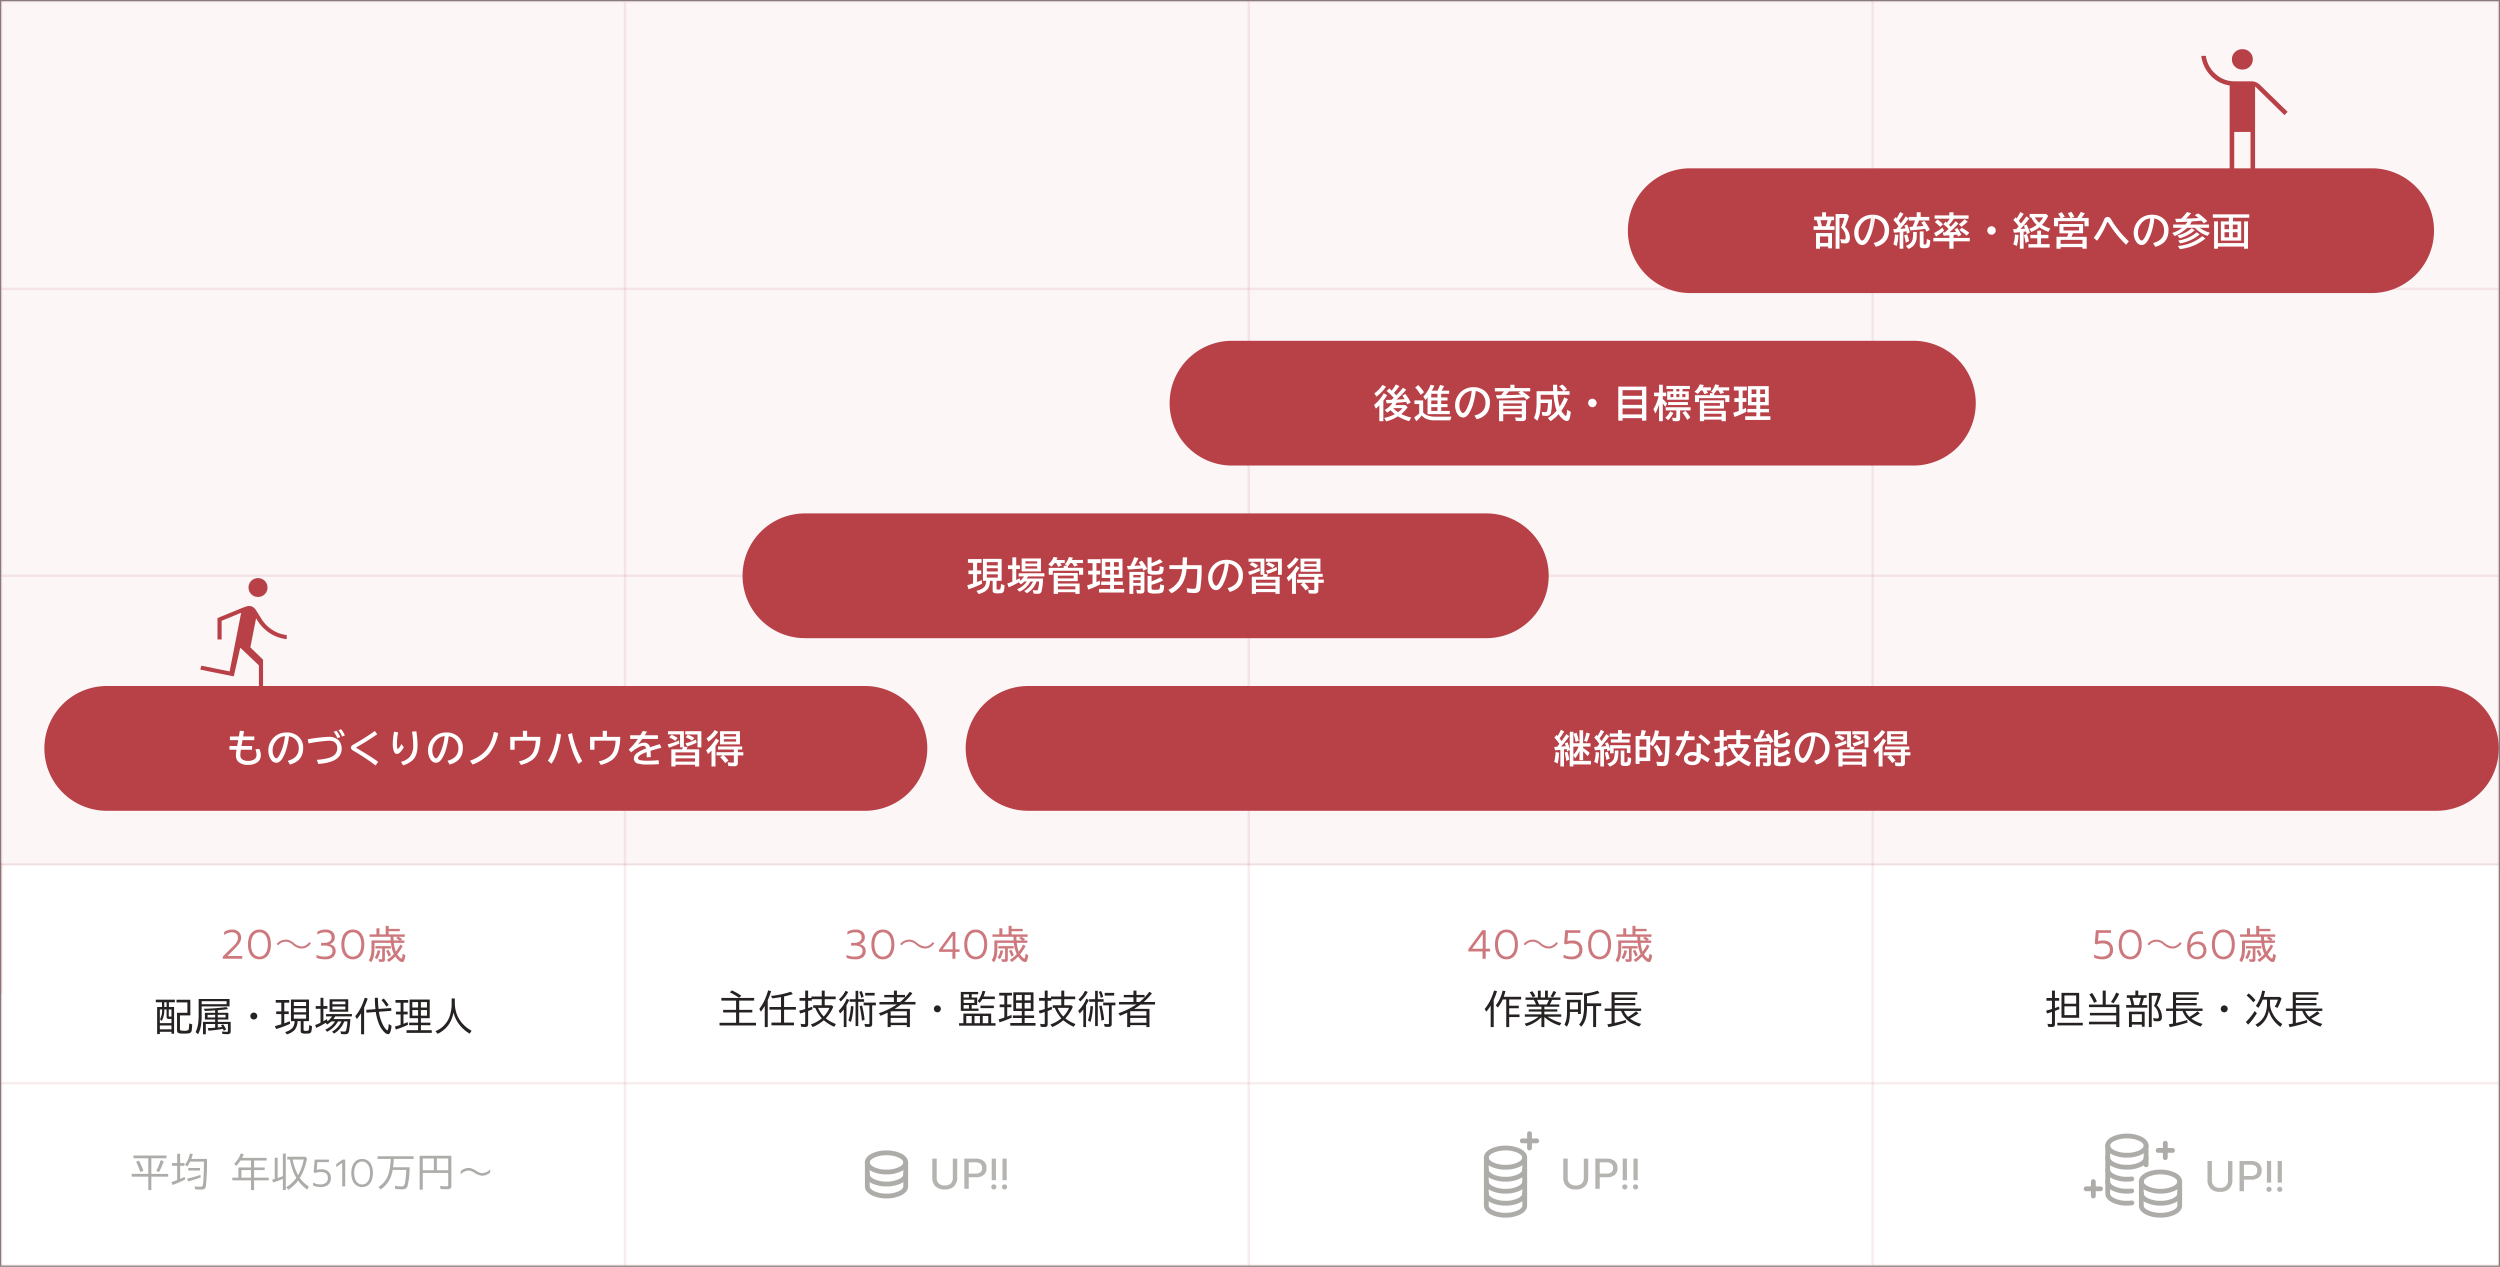 <svg xmlns="http://www.w3.org/2000/svg" width="1042" height="528" viewBox="0 0 1042 528">
  <rect x="0" y="0" width="1042" height="528" fill="#808080" stroke="none"/>
  <g id="グループ_2483" data-name="グループ 2483" transform="translate(-18422.5 674.353)">
    <path id="パス_3150" data-name="パス 3150" d="M0,0H1041V360H0Z" transform="translate(18423 -673.853)" fill="#fcf6f6"/>
    <path id="パス_3147" data-name="パス 3147" d="M0,0H1041V167H0Z" transform="translate(18423 -313.853)" fill="#fff"/>
    <path id="パス_3143" data-name="パス 3143" d="M19328,5063.5H18287v-1h1041Z" transform="translate(136.002 -5736.853)" fill="#b84047" opacity="0.1"/>
    <path id="パス_3141" data-name="パス 3141" d="M19328,5063.5H18287v-1h1041Z" transform="translate(136.002 -5616.933)" fill="#b84047" opacity="0.1"/>
    <path id="パス_3140" data-name="パス 3140" d="M19328,5063.5H18287v-1h1041Z" transform="translate(136.002 -5497.366)" fill="#b84047" opacity="0.1"/>
    <path id="パス_3151" data-name="パス 3151" d="M26,0H613a26,26,0,0,1,0,52H26A26,26,0,0,1,26,0Z" transform="translate(18825 -388.418)" fill="#b84047"/>
    <path id="パス_3152" data-name="パス 3152" d="M26,0H310a26,26,0,0,1,0,52H26A26,26,0,0,1,26,0Z" transform="translate(18732 -460.364)" fill="#b84047"/>
    <path id="パス_3138" data-name="パス 3138" d="M19328,5063.5H18287v-1h1041Z" transform="translate(136.002 -5377.093)" fill="#b84047" opacity="0.1"/>
    <path id="パス_3153" data-name="パス 3153" d="M6.766-5.359l-1.117.531q-.1-.531-.2-.937l-.3.047L4.375-5.6V1.523H2.852V-5.4q-.961.117-2.227.2L.32-6.641q.336-.008.664-.023l.492-.023q.438-.5.977-1.18A17.786,17.786,0,0,0,.344-10.492l.922-1.141q.242.25.43.453a17.714,17.714,0,0,0,1.4-2.6l1.375.727A23.637,23.637,0,0,1,2.531-10.18q.4.523.813,1.148,1.453-2.047,2-2.922l1.211.852A36.5,36.5,0,0,1,3.133-6.773q1.133-.07,1.992-.156Q4.938-7.5,4.7-8.094l1.148-.461a14.95,14.95,0,0,1,.922,3.016v-7.375H8.289v4.758h2.539V-13.57h1.523v5.414h3.07V-6.75h-3.07v.609l.078.047A14.593,14.593,0,0,1,15.1-4.109L14.242-2.75a18.618,18.618,0,0,0-1.891-2.016v3.68H10.828V-4.93A15.444,15.444,0,0,1,9.07-1.883l-.781-1.2V-.8H15.6V.688H8.289v.836H6.766ZM8.289-3.352a9.2,9.2,0,0,0,2.148-3.4H8.289ZM.3-.4A22.859,22.859,0,0,0,.9-4.461L2.3-4.273A19.584,19.584,0,0,1,1.727.289ZM5.313-.781a28.083,28.083,0,0,0-.672-3.492l1.148-.367a20.954,20.954,0,0,1,.773,3.3ZM9.219-8.734a28.54,28.54,0,0,0-.852-3.352l1.219-.445A16.46,16.46,0,0,1,10.5-9.148Zm3.516-.4a29.819,29.819,0,0,0,1.008-3.492l1.43.445a21.885,21.885,0,0,1-1.2,3.414Zm6.359,1.266a17.394,17.394,0,0,0-2.117-2.625l.93-1.141q.242.25.43.453a18.448,18.448,0,0,0,1.4-2.594l1.375.719a22.823,22.823,0,0,1-1.945,2.875q.4.516.82,1.141,1.469-2.07,2.008-2.914L23.2-11.1a37.618,37.618,0,0,1-3.43,4.328q1.43-.086,2.148-.18l-.164-.492q-.07-.219-.25-.664l1.117-.437a12.909,12.909,0,0,1,.961,2.9v-1.7h8.477v3.281H30.577V-6.016H25.054v2.078H23.585V-5.312L22.5-4.8q-.125-.555-.242-1-.391.07-.82.133l-.406.063V1.523H19.507v-6.93q-1.109.133-2.242.211l-.3-1.445q.336-.008.664-.023l.492-.023Q18.538-7.18,19.093-7.867Zm7.789-4.375V-13.68h1.6v1.438h3.664v1.375H28.484v1.109H31.71v1.344H23.89V-9.758h2.992v-1.109H23.421v-1.375ZM16.96-.367a13.157,13.157,0,0,0,.625-4.094l1.391.172A19.641,19.641,0,0,1,18.367.3Zm5.1-.8a25.44,25.44,0,0,0-.7-3.07l1.2-.352a18.267,18.267,0,0,1,.844,2.836Zm5.969-3.977h1.508V-.562q0,.3.133.344a.929.929,0,0,0,.313.039q.688,0,.789-.3a9.586,9.586,0,0,0,.172-1.945l1.375.508a4.782,4.782,0,0,1-.5,2.75,2.667,2.667,0,0,1-1.937.492q-1.3,0-1.633-.375a1.267,1.267,0,0,1-.219-.836ZM22.413.32a3.788,3.788,0,0,0,2.641-1.773,9.548,9.548,0,0,0,.484-3.664h1.5a15.936,15.936,0,0,1-.281,3.539A3.927,3.927,0,0,1,25.437.484a7.324,7.324,0,0,1-2.031,1.1ZM46.686-9.5H42.921a10.264,10.264,0,0,1-1.562,2.656l-1.039-.891v7H35.858V.477H34.225V-11.187H36.21l.07-.25a19.747,19.747,0,0,0,.438-2.227l1.789.25a14.926,14.926,0,0,1-.719,2.227h2.531v3.047A14.561,14.561,0,0,0,42.3-13.586L44-13.3q-.281,1.273-.547,2.242H48.4Q48.35-2.75,47.788-.3a1.989,1.989,0,0,1-.859,1.391,3.119,3.119,0,0,1-1.484.273,19.645,19.645,0,0,1-2.258-.133l-.32-1.719Q44.616-.3,45.1-.3a1.1,1.1,0,0,0,.773-.2q.57-.578.8-8.484ZM35.858-9.75v3H38.7v-3Zm0,4.328v3.234H38.7V-5.422Zm8.109,2.844a17.914,17.914,0,0,0-2.2-4.016L43.077-7.6a19.9,19.9,0,0,1,2.4,3.984ZM59.631-8.031H61.4v4.289a22.828,22.828,0,0,1,3.742,2.125l-.9,1.461A28.2,28.2,0,0,0,61.4-1.984a3,3,0,0,1-.9,2.125,3.649,3.649,0,0,1-2.539.82,4.422,4.422,0,0,1-2.6-.719,2.3,2.3,0,0,1-1-1.984,2.444,2.444,0,0,1,1.258-2.141,4.562,4.562,0,0,1,2.5-.625,7.162,7.162,0,0,1,1.508.172Zm0,5.3a5.4,5.4,0,0,0-1.758-.32,2.563,2.563,0,0,0-1.3.289,1.129,1.129,0,0,0-.633,1,1.187,1.187,0,0,0,.906,1.117,3.065,3.065,0,0,0,1.086.172,1.523,1.523,0,0,0,1.461-.859,2.286,2.286,0,0,0,.242-1.078Zm-8.383-8.289h2.984q.4-1.352.641-2.383l1.711.211q-.312,1.148-.641,2.172h2.852v1.57H55.436a29.162,29.162,0,0,1-3.281,6.781L50.7-3.5a27.952,27.952,0,0,0,3.008-5.953H51.248Zm13.047,3.8a23.642,23.642,0,0,0-3.984-3.516l1.031-1.125A22.772,22.772,0,0,1,65.42-8.492ZM78.427-2.156A18.844,18.844,0,0,0,82.365-.141L81.49,1.438a16.282,16.282,0,0,1-4.219-2.516,17.913,17.913,0,0,1-4.664,2.664L71.63.094a14.229,14.229,0,0,0,4.516-2.25A13.489,13.489,0,0,1,73.6-6.266h-.812V-7.773h3.391V-9.9H72.365v.656H70.927v2.656q.5-.148,1.5-.484l.1,1.477q-.875.344-1.6.594V.031a1.4,1.4,0,0,1-.391,1.125,1.693,1.693,0,0,1-1.125.3,10.917,10.917,0,0,1-1.766-.141l-.3-1.664a8.84,8.84,0,0,0,1.5.141q.273,0,.352-.109a.515.515,0,0,0,.07-.3V-4.477q-.766.227-1.953.516l-.461-1.617q1.594-.32,2.414-.547V-9.242h-2.2V-10.8h2.2V-13.68h1.664V-10.8h1.234v-.641h4.016V-13.68h1.7v2.242h4.289V-9.9H77.872v2.125h2.891L81.552-7A17.852,17.852,0,0,1,78.427-2.156Zm-1.2-.992a10.059,10.059,0,0,0,2.117-3.117H75.177A10.253,10.253,0,0,0,77.224-3.148Zm7.538-6.961A21,21,0,0,0,86.4-13.742l1.758.367a22.744,22.744,0,0,1-1.68,3.219l1.469-.07q.086,0,1.188-.07l-.047-.078q-.352-.6-.812-1.273L89.6-12.3a19.973,19.973,0,0,1,2.156,3.391l-1.5.82q-.2-.438-.469-.984-2.469.3-6.031.469l-.4-1.469Q83.661-10.078,84.762-10.109Zm5.875,2.477V.016a1.351,1.351,0,0,1-.383,1.109,1.934,1.934,0,0,1-1.18.273,11.152,11.152,0,0,1-1.57-.1L87.247-.18a13.222,13.222,0,0,0,1.422.117q.289,0,.344-.117a.8.8,0,0,0,.039-.289V-1.891H86V1.523H84.38V-7.633ZM86-6.352v1.023h3.055V-6.352Zm0,2.2v1.094h3.055V-4.156Zm7.617-7.156a21.109,21.109,0,0,0,3.469-1.633l1.172,1.188a23.054,23.054,0,0,1-4.641,1.875v1.32q0,.391.227.461A6.754,6.754,0,0,0,95.38-8a2.265,2.265,0,0,0,1.313-.234,2.813,2.813,0,0,0,.266-1.414q.008-.234.016-.367l1.648.4a4.915,4.915,0,0,1-.477,2.57,1.541,1.541,0,0,1-.883.414,12.728,12.728,0,0,1-2.3.156,6.833,6.833,0,0,1-2.477-.281,1.188,1.188,0,0,1-.547-1.18V-13.68h1.68Zm0,7.609a21.521,21.521,0,0,0,3.742-1.687l1.094,1.3A23.489,23.489,0,0,1,93.614-2.25v1.4q0,.508.328.6a6.043,6.043,0,0,0,1.289.078q1.453,0,1.656-.25a5.052,5.052,0,0,0,.281-2.008l1.664.445q-.016,2.32-.7,2.891-.6.5-3.039.5a6.712,6.712,0,0,1-2.555-.312,1.169,1.169,0,0,1-.6-1.172V-5.969h1.68ZM108.629-.852q4.586-1.156,4.586-5.258a5.152,5.152,0,0,0-.922-3.078,4.79,4.79,0,0,0-3.141-1.867,30.433,30.433,0,0,1-1.258,5.938,17.742,17.742,0,0,1-1.359,3.055q-1.172,2.047-2.664,2.047a2.568,2.568,0,0,1-1.977-1A4.959,4.959,0,0,1,101-2.57a7.191,7.191,0,0,1-.453-2.57,7.342,7.342,0,0,1,1.227-4.1A7.26,7.26,0,0,1,105-12.023a7.822,7.822,0,0,1,3.172-.633,7.3,7.3,0,0,1,4.578,1.445,5.96,5.96,0,0,1,2.313,5.023q0,5.445-5.508,6.906Zm-1.172-10.266a5.434,5.434,0,0,0-2.312.742,6.236,6.236,0,0,0-1.18,1.016A6.019,6.019,0,0,0,102.34-5.2a4.633,4.633,0,0,0,.688,2.7q.422.6.836.6.563,0,1.266-1.242A21.534,21.534,0,0,0,107.457-11.117Zm16.531-2.055v6.4l1.523.258q-.172.4-.445.9h5.289V1.523h-1.742V.813H120.5v.711h-1.742V-5.617h4.516q.2-.461.313-.8h-1.2v-5.414h-5.023v-1.344ZM120.5-4.352v1.258h8.117V-4.352Zm0,2.477V-.5h8.117V-1.875Zm10.766-11.3v6.758h-1.586v-5.414h-5.117v-1.344ZM120.355-9.148a12.455,12.455,0,0,0-2.531-1.461l1.023-1.07a12.555,12.555,0,0,1,2.547,1.359Zm7.055-.086a13.922,13.922,0,0,0-2.656-1.391l.859-1.086a13.559,13.559,0,0,1,2.742,1.344ZM117.183-7.7a25.677,25.677,0,0,0,4.766-1.633l.18,1.3a29.162,29.162,0,0,1-4.367,1.711Zm7.453-.445a22.078,22.078,0,0,0,4.406-1.523l.25,1.281a31.647,31.647,0,0,1-3.984,1.6Zm16.007,5.055a14.269,14.269,0,0,1,1.93,2.172L141.167.109a14.636,14.636,0,0,0-2.078-2.461l1.125-.734h-2.633V-4.414H144.8V-5.547H138.19V-6.812h10.094v1.266h-1.8v1.133h2.273v1.328h-2.273V0a1.55,1.55,0,0,1-.281,1.023,1.7,1.7,0,0,1-1.328.4q-1.43,0-2.328-.094l-.336-1.555a20.1,20.1,0,0,0,2.211.18q.289,0,.344-.133a.426.426,0,0,0,.039-.2v-2.7Zm-3.492-3.93V1.523H135.5V-5.062a19.239,19.239,0,0,1-1.445,1.383l-.781-1.531a18.221,18.221,0,0,0,4.063-4.93l1.313.828a21.621,21.621,0,0,1-1.414,2.188Zm10.2-6.156V-7.68h-8.289v-5.492Zm-6.711,1.219v.977h5.094v-.977Zm0,2.109v1.016h5.094V-9.844Zm-7.258-.312a12.767,12.767,0,0,0,3.422-3.492l1.461.75a14.466,14.466,0,0,1-4.047,4.086Z" transform="translate(19070 -356.415)" fill="#fff"/>
    <path id="パス_3168" data-name="パス 3168" d="M.85-.884,3.638-3.672l.816-.782q.986-.952,1.513-1.538A5.8,5.8,0,0,0,6.834-7.25a3.136,3.136,0,0,0,.34-1.436A2.208,2.208,0,0,0,6.52-10.4,2.781,2.781,0,0,0,4.573-11,5.216,5.216,0,0,0,1.428-9.843v-1.292a5.553,5.553,0,0,1,3.332-1,3.828,3.828,0,0,1,2.746.943A3.3,3.3,0,0,1,8.5-8.687,3.613,3.613,0,0,1,8.126-7.1,7.4,7.4,0,0,1,7.1-5.55q-.654.773-1.776,1.9L2.805-1.122H8.976V0H.85ZM16.133.255a4.369,4.369,0,0,1-2.567-.748,4.694,4.694,0,0,1-1.641-2.142,8.693,8.693,0,0,1-.569-3.3,8.811,8.811,0,0,1,.561-3.3,4.7,4.7,0,0,1,1.632-2.151,4.363,4.363,0,0,1,2.584-.756,4.363,4.363,0,0,1,2.584.756,4.7,4.7,0,0,1,1.632,2.151,8.811,8.811,0,0,1,.561,3.3,8.693,8.693,0,0,1-.569,3.3A4.694,4.694,0,0,1,18.7-.493,4.369,4.369,0,0,1,16.133.255Zm0-1.122a2.926,2.926,0,0,0,1.861-.62,3.959,3.959,0,0,0,1.224-1.768,7.559,7.559,0,0,0,.434-2.678A7.765,7.765,0,0,0,19.236-8.6,3.877,3.877,0,0,0,18.02-10.37,2.96,2.96,0,0,0,16.133-11a2.96,2.96,0,0,0-1.887.629A3.877,3.877,0,0,0,13.03-8.6a7.765,7.765,0,0,0-.417,2.669,7.559,7.559,0,0,0,.434,2.678,3.959,3.959,0,0,0,1.224,1.768A2.926,2.926,0,0,0,16.133-.867Zm7.843-4.7a3.9,3.9,0,0,1,3.072-1.52,4.192,4.192,0,0,1,2.928,1.232A7.718,7.718,0,0,0,31.752-4.7a4.973,4.973,0,0,0,2,.448,4.056,4.056,0,0,0,1.808-.416,6,6,0,0,0,2.032-1.712L36.9-6.928a4.6,4.6,0,0,1-1.6,1.44,3.278,3.278,0,0,1-1.552.384,5.339,5.339,0,0,1-3.184-1.36,8.107,8.107,0,0,0-1.5-1.008,4.187,4.187,0,0,0-2-.464A4.853,4.853,0,0,0,23.32-6.112ZM43.449.255A11.722,11.722,0,0,1,41.537.1,6.5,6.5,0,0,1,39.93-.357V-1.564a8.162,8.162,0,0,0,3.383.68q3.264,0,3.264-2.363a1.838,1.838,0,0,0-.867-1.7,5.018,5.018,0,0,0-2.567-.527H41.834V-6.6h1.275a3.888,3.888,0,0,0,2.236-.587A1.907,1.907,0,0,0,46.2-8.857Q46.2-11,43.534-11a6.025,6.025,0,0,0-1.691.221,6.358,6.358,0,0,0-1.573.731v-1.19a6.348,6.348,0,0,1,3.4-.9,4.2,4.2,0,0,1,2.873.875,3.052,3.052,0,0,1,.986,2.406,2.8,2.8,0,0,1-2.21,2.805,3.288,3.288,0,0,1,1.913.952A2.633,2.633,0,0,1,47.9-3.247,3.242,3.242,0,0,1,46.832-.7,5,5,0,0,1,43.449.255Zm11.611,0a4.369,4.369,0,0,1-2.567-.748,4.694,4.694,0,0,1-1.641-2.142,8.693,8.693,0,0,1-.569-3.3,8.811,8.811,0,0,1,.561-3.3,4.7,4.7,0,0,1,1.632-2.151,4.363,4.363,0,0,1,2.584-.756,4.363,4.363,0,0,1,2.584.756,4.7,4.7,0,0,1,1.632,2.151,8.811,8.811,0,0,1,.561,3.3,8.693,8.693,0,0,1-.569,3.3,4.694,4.694,0,0,1-1.64,2.142A4.369,4.369,0,0,1,55.06.255Zm0-1.122a2.926,2.926,0,0,0,1.861-.62,3.959,3.959,0,0,0,1.224-1.768,7.559,7.559,0,0,0,.433-2.678A7.765,7.765,0,0,0,58.162-8.6a3.877,3.877,0,0,0-1.215-1.768A2.96,2.96,0,0,0,55.06-11a2.96,2.96,0,0,0-1.887.629A3.877,3.877,0,0,0,51.957-8.6a7.765,7.765,0,0,0-.416,2.669,7.559,7.559,0,0,0,.433,2.678A3.959,3.959,0,0,0,53.2-1.487,2.926,2.926,0,0,0,55.06-.867Zm17.1-5.727a14.635,14.635,0,0,0,.828,3.664,20.142,20.142,0,0,0,1.859-2.977l.992.672A28.348,28.348,0,0,1,73.57-1.82,6.046,6.046,0,0,0,74.9-.289a.9.9,0,0,0,.445.227q.336,0,.484-2.031l1.125.641A8.777,8.777,0,0,1,76.461.758a.916.916,0,0,1-.836.664A2.387,2.387,0,0,1,74.289.8a7.537,7.537,0,0,1-1.523-1.7,15.136,15.136,0,0,1-2.68,2.266l-.812-.9A13.592,13.592,0,0,0,72.164-1.93a13.991,13.991,0,0,1-1.211-4.664H64.086v1.7a19.916,19.916,0,0,1-.281,3.75,7.138,7.138,0,0,1-1.094,2.633L61.719.641a7.378,7.378,0,0,0,1.008-2.984,20.085,20.085,0,0,0,.109-2.266V-7.6h8.023q-.062-.727-.094-1.516H62.039v-1.023h2.867v-2.547h1.25v2.547h2.6V-13.68h1.25v1.234h4.641v.977H70.008v1.328H76.7v1.023h-2.6a13.461,13.461,0,0,1,1.563,1.008L74.9-7.6h1.648v1.008ZM72.07-7.6h2.484l-.086-.062a14.029,14.029,0,0,0-1.391-.93l.852-.523H71.992Q72-9,72-8.82,72.015-8.281,72.07-7.6ZM68.422-4.258V.43a.812.812,0,0,1-.312.727,1.622,1.622,0,0,1-.844.172,11.452,11.452,0,0,1-1.289-.078L65.765.141a8.582,8.582,0,0,0,1.242.117q.2,0,.258-.094A.537.537,0,0,0,67.3-.078v-4.18H64.476v-.977H70.9v.977ZM64.164-.414A8.811,8.811,0,0,0,65.4-3.555l1.07.227A9.026,9.026,0,0,1,65.14.2Zm5.828-.437a16.222,16.222,0,0,0-1.07-2.414l.938-.477a13.859,13.859,0,0,1,1.094,2.258Z" transform="translate(18514.5 -274.766)" fill="#b84047" opacity="0.7"/>
    <path id="パス_3169" data-name="パス 3169" d="M3.023-9.844v-1.984H.445V-12.9H8.383v1.07H5.9v1.984H8.063V1.3h-1.1V.492H2.125v.93H.992V-9.844Zm.945,0h.969v-1.984H3.969ZM4.938-8.82H3.961A9.219,9.219,0,0,1,2.922-4.031l-.734-.687a8.4,8.4,0,0,0,.891-4.1H2.125v5.688H6.961v-1.75H5.914a1.1,1.1,0,0,1-.8-.227.965.965,0,0,1-.18-.648Zm.9,0v2.711q0,.25.281.25h.844V-8.82ZM2.125-2.156V-.547H6.961V-2.156Zm8.383-4.18v5.68q0,.453.281.563a4.094,4.094,0,0,0,1.289.133A3.564,3.564,0,0,0,14-.25a1.076,1.076,0,0,0,.2-.562q.078-.523.148-1.727l.008-.164.016-.289,1.219.383A16.342,16.342,0,0,1,15.383,0a1.331,1.331,0,0,1-1.211,1.133,16.548,16.548,0,0,1-2.266.1A4.919,4.919,0,0,1,9.734.945Q9.289.664,9.289-.273V-7.437h4.32v-4.328H9.078v-1.1h5.75v6.531Zm14.656-1.1V-8.445q-1.063.07-1.594.109-.984.07-2.687.133l-.422-.914a82.651,82.651,0,0,0,9.414-.7l.672.844q-2.18.32-4.266.461v1.078h4.391v2.8H26.281v.969h5.367V.273a1.182,1.182,0,0,1-.336.953,1.511,1.511,0,0,1-.984.25,17.751,17.751,0,0,1-2.109-.117L27.984.352a16.131,16.131,0,0,0,2.063.133q.328,0,.4-.133A.873.873,0,0,0,30.5-.031V-2.766H26.281v1.438l.109-.008q.539-.055,1.664-.187a6.71,6.71,0,0,0-.437-.75l.906-.352A14.322,14.322,0,0,1,29.757-.414L28.734.031a7.3,7.3,0,0,0-.32-.781,49.862,49.862,0,0,1-6.031.766l-.289-1.055q1.555-.07,2.852-.172l.219-.016V-2.766H21.281V1.523H20.109V-3.664h5.055v-.969H20.9v-2.8Zm0,.852H22.031v1.1h3.133Zm1.117,0v1.1h3.227v-1.1Zm4.9-6.6v3.094H19.554v3.469a27.726,27.726,0,0,1-.312,4.648,12.113,12.113,0,0,1-1.164,3.469L17.038.625a13.064,13.064,0,0,0,1.125-4.187A29.147,29.147,0,0,0,18.3-6.625v-6.562Zm-1.234.93H19.554v1.25H29.945ZM41.3-7.523a1.375,1.375,0,0,1,1.039.469,1.359,1.359,0,0,1,.391.977,1.411,1.411,0,0,1-.227.766,1.373,1.373,0,0,1-1.227.672,1.393,1.393,0,0,1-.656-.164,1.368,1.368,0,0,1-.773-1.289,1.365,1.365,0,0,1,.609-1.164A1.425,1.425,0,0,1,41.3-7.523ZM62.037-3.969V-.383q0,.3.18.391a2.334,2.334,0,0,0,.773.078,3.909,3.909,0,0,0,.9-.062q.258-.078.336-.547a12.74,12.74,0,0,0,.148-1.8l1.141.461a9.808,9.808,0,0,1-.258,2.25,1.123,1.123,0,0,1-.953.781,8.6,8.6,0,0,1-1.359.078,3.89,3.89,0,0,1-1.75-.242A.9.9,0,0,1,60.834.2V-3.969H59.506A6.011,6.011,0,0,1,58.4-.414a6.709,6.709,0,0,1-3.359,1.969L54.357.578A6.236,6.236,0,0,0,57.475-1.2a4.959,4.959,0,0,0,.836-2.766H56.772v-9.008h7.508v9.008Zm-4.062-7.969v1.664h5.1v-1.664Zm0,2.609v1.664h5.1V-9.328Zm0,2.625v1.727h5.1V-6.7ZM53.99-11.664v3.648H55.85v1.1H53.99v3.867q1.242-.422,2.289-.875L56.4-2.836A39.126,39.126,0,0,1,50.545-.672L50.1-1.906q1.32-.32,2.656-.734V-6.914H50.631v-1.1h2.125v-3.648h-2.32v-1.117h5.617v1.117Zm24.976,7.82a9.992,9.992,0,0,1-4.227,5.07L73.9.445a9.541,9.541,0,0,0,3.93-4.289H76.388a10.614,10.614,0,0,1-4.547,4.3L71.06-.375a9.77,9.77,0,0,0,4.109-3.469H73.56a10.267,10.267,0,0,1-1.734,1.313l-.6-.719A27.461,27.461,0,0,1,67.31-1.156l-.477-1.172A21.729,21.729,0,0,0,69.091-3.3v-5.8h-2v-1.133h2V-13.68h1.2v3.438h1.68v1.133h-1.68v5.18q.852-.477,1.484-.883l.2.914A7.546,7.546,0,0,0,73.9-5.922H71.4v-.992H82.177v.992H75.208a9.563,9.563,0,0,1-.734,1.094h7.047A33.078,33.078,0,0,1,81,.023a1.947,1.947,0,0,1-.547,1.2,2.146,2.146,0,0,1-1.258.281,10.76,10.76,0,0,1-1.539-.109L77.427.25A8.97,8.97,0,0,0,78.951.4q.586,0,.75-.328a15.591,15.591,0,0,0,.594-3.914Zm1.672-9.242v5.219H72.88v-5.219Zm-6.594.945v1.164h5.406v-1.164Zm0,2.094v1.219h5.406v-1.219Zm13.218.438V1.523H86v-8.8a19.772,19.772,0,0,1-1.773,2.445l-.656-1.2a18.574,18.574,0,0,0,2.508-3.922,29.454,29.454,0,0,0,1.461-3.773l1.211.336A36.673,36.673,0,0,1,87.262-9.609ZM92.13-7.773l-3.875.289-.109-1.187,3.844-.281a41.7,41.7,0,0,1-.242-4.727H93q.055,2.625.289,4.633l5.25-.375.078,1.164-5.18.383a16.8,16.8,0,0,0,1.93,5.953A6.545,6.545,0,0,0,96.559-.359q.281.258.414.258.352,0,.563-2.664l1.148.734A11.225,11.225,0,0,1,98.223.492q-.344.992-.984.992a2.54,2.54,0,0,1-1.492-.8,10.456,10.456,0,0,1-2.508-4.047A20,20,0,0,1,92.13-7.773ZM96.528-10a18.075,18.075,0,0,0-2.016-2.734l.914-.656a19.4,19.4,0,0,1,2.078,2.7Zm7.14-1.633v3.727h1.742v1.148h-1.742v3.914q1.1-.422,1.758-.711l.117,1.133a43.8,43.8,0,0,1-5.062,1.969L100.1-1.7q1.172-.313,2.367-.719V-6.758h-1.937V-7.906h1.938v-3.727H100.34v-1.148h5.3v1.148Zm10.945-1.328v7.773h-3.687v1.859h3.961v1.07h-3.961V-.172h4.531V.93H104.942v-1.1h4.813V-2.258h-3.727v-1.07h3.727V-5.187h-3.531v-7.773Zm-7.258,1.055v2.289h2.4v-2.289Zm0,3.344v2.336h2.4V-8.562Zm6.109,2.336V-8.562h-2.539v2.336Zm0-3.391v-2.289h-2.539v2.289Zm11.609-3.789v1.531a14.269,14.269,0,0,0,.75,4.836,12.537,12.537,0,0,0,1.984,3.555A13.746,13.746,0,0,0,132.05.047l-.781,1.219a14.936,14.936,0,0,1-5.2-5.07,13.483,13.483,0,0,1-1.539-3.742,14.548,14.548,0,0,1-1.727,4.6,11.709,11.709,0,0,1-4.9,4.273L117,.227a10.392,10.392,0,0,0,5.836-5.969,16.987,16.987,0,0,0,.914-6.047v-1.617Z" transform="translate(18487 -244.786)" fill="#262222"/>
    <path id="パス_3158" data-name="パス 3158" d="M4.369.255A11.722,11.722,0,0,1,2.457.1,6.5,6.5,0,0,1,.85-.357V-1.564a8.162,8.162,0,0,0,3.383.68Q7.5-.884,7.5-3.247a1.838,1.838,0,0,0-.867-1.7,5.018,5.018,0,0,0-2.567-.527H2.754V-6.6H4.029a3.888,3.888,0,0,0,2.235-.587,1.907,1.907,0,0,0,.859-1.674Q7.123-11,4.454-11a6.025,6.025,0,0,0-1.692.221,6.358,6.358,0,0,0-1.572.731v-1.19a6.348,6.348,0,0,1,3.4-.9,4.2,4.2,0,0,1,2.873.875,3.052,3.052,0,0,1,.986,2.406,2.8,2.8,0,0,1-2.21,2.805A3.288,3.288,0,0,1,8.151-5.1a2.633,2.633,0,0,1,.672,1.853A3.242,3.242,0,0,1,7.752-.7,5,5,0,0,1,4.369.255Zm11.611,0a4.369,4.369,0,0,1-2.567-.748,4.694,4.694,0,0,1-1.641-2.142,8.693,8.693,0,0,1-.569-3.3,8.811,8.811,0,0,1,.561-3.3A4.7,4.7,0,0,1,13.4-11.382a4.363,4.363,0,0,1,2.584-.756,4.363,4.363,0,0,1,2.584.756A4.7,4.7,0,0,1,20.2-9.231a8.811,8.811,0,0,1,.561,3.3,8.693,8.693,0,0,1-.569,3.3,4.694,4.694,0,0,1-1.64,2.142A4.369,4.369,0,0,1,15.98.255Zm0-1.122a2.926,2.926,0,0,0,1.861-.62,3.959,3.959,0,0,0,1.224-1.768A7.559,7.559,0,0,0,19.5-5.933,7.765,7.765,0,0,0,19.083-8.6a3.877,3.877,0,0,0-1.215-1.768A2.96,2.96,0,0,0,15.98-11a2.96,2.96,0,0,0-1.887.629A3.877,3.877,0,0,0,12.877-8.6a7.765,7.765,0,0,0-.417,2.669,7.559,7.559,0,0,0,.434,2.678,3.959,3.959,0,0,0,1.224,1.768A2.926,2.926,0,0,0,15.98-.867Zm7.843-4.7A3.9,3.9,0,0,1,26.9-7.088a4.192,4.192,0,0,1,2.928,1.232A7.718,7.718,0,0,0,31.6-4.7a4.973,4.973,0,0,0,2,.448,4.056,4.056,0,0,0,1.808-.416,6,6,0,0,0,2.032-1.712l-.688-.544a4.6,4.6,0,0,1-1.6,1.44A3.278,3.278,0,0,1,33.6-5.1a5.339,5.339,0,0,1-3.184-1.36,8.107,8.107,0,0,0-1.5-1.008,4.187,4.187,0,0,0-2-.464,4.853,4.853,0,0,0-3.744,1.824Zm21.136,2.72H39.407v-.9l5.472-7.44h1.328V-3.9h1.728v1.056H46.207V0H44.959Zm.1-1.056V-9.648L40.879-3.9ZM54.682.255a4.369,4.369,0,0,1-2.567-.748,4.694,4.694,0,0,1-1.641-2.142,8.693,8.693,0,0,1-.569-3.3,8.811,8.811,0,0,1,.561-3.3A4.7,4.7,0,0,1,52.1-11.382a4.363,4.363,0,0,1,2.584-.756,4.363,4.363,0,0,1,2.584.756A4.7,4.7,0,0,1,58.9-9.231a8.811,8.811,0,0,1,.561,3.3,8.693,8.693,0,0,1-.569,3.3,4.694,4.694,0,0,1-1.64,2.142A4.369,4.369,0,0,1,54.682.255Zm0-1.122a2.926,2.926,0,0,0,1.861-.62,3.959,3.959,0,0,0,1.224-1.768A7.559,7.559,0,0,0,58.2-5.933,7.765,7.765,0,0,0,57.785-8.6a3.877,3.877,0,0,0-1.215-1.768A2.96,2.96,0,0,0,54.682-11a2.96,2.96,0,0,0-1.887.629A3.877,3.877,0,0,0,51.579-8.6a7.765,7.765,0,0,0-.416,2.669A7.559,7.559,0,0,0,51.6-3.255,3.959,3.959,0,0,0,52.82-1.487,2.926,2.926,0,0,0,54.682-.867Zm17.1-5.727a14.635,14.635,0,0,0,.828,3.664,20.142,20.142,0,0,0,1.859-2.977l.992.672A28.348,28.348,0,0,1,73.192-1.82,6.046,6.046,0,0,0,74.52-.289a.9.9,0,0,0,.445.227q.336,0,.484-2.031l1.125.641A8.777,8.777,0,0,1,76.083.758a.916.916,0,0,1-.836.664A2.387,2.387,0,0,1,73.911.8a7.537,7.537,0,0,1-1.523-1.7,15.136,15.136,0,0,1-2.68,2.266L68.9.477A13.592,13.592,0,0,0,71.786-1.93a13.991,13.991,0,0,1-1.211-4.664H63.708v1.7a19.916,19.916,0,0,1-.281,3.75,7.138,7.138,0,0,1-1.094,2.633L61.341.641a7.378,7.378,0,0,0,1.008-2.984,20.085,20.085,0,0,0,.109-2.266V-7.6h8.023q-.062-.727-.094-1.516H61.661v-1.023h2.867v-2.547h1.25v2.547h2.6V-13.68h1.25v1.234H74.27v.977H69.63v1.328h6.688v1.023h-2.6a13.461,13.461,0,0,1,1.563,1.008L74.52-7.6h1.648v1.008ZM71.692-7.6h2.484l-.086-.062a14.029,14.029,0,0,0-1.391-.93l.852-.523H71.614q.008.117.008.3Q71.637-8.281,71.692-7.6ZM68.044-4.258V.43a.812.812,0,0,1-.312.727,1.622,1.622,0,0,1-.844.172A11.452,11.452,0,0,1,65.6,1.25L65.387.141A8.582,8.582,0,0,0,66.63.258q.2,0,.258-.094a.537.537,0,0,0,.039-.242v-4.18H64.1v-.977H70.52v.977ZM63.786-.414A8.811,8.811,0,0,0,65.02-3.555l1.07.227A9.026,9.026,0,0,1,64.762.2Zm5.828-.437a16.222,16.222,0,0,0-1.07-2.414l.938-.477a13.859,13.859,0,0,1,1.094,2.258Z" transform="translate(18774.5 -274.766)" fill="#b84047" opacity="0.7"/>
    <path id="パス_3159" data-name="パス 3159" d="M8.594-9.523v3.859h5.469v1.1H8.594v4.3H15.6V.852H.4V-.266H7.3v-4.3H1.906v-1.1H7.3V-9.523H1.18v-1.1H14.828v1.1Zm-.039-1.148a28.522,28.522,0,0,0-3.852-2.3l.813-.8a20.98,20.98,0,0,1,3.953,2.234ZM20.5-9.711V1.523h-1.25v-8.8A20.577,20.577,0,0,1,17.6-4.883l-.609-1.2A19.2,19.2,0,0,0,19.4-10.2a33.168,33.168,0,0,0,1.273-3.594l1.219.336A31.737,31.737,0,0,1,20.5-9.711Zm6.8-1.539v4.4h4.945v1.1H27.3V-.336h4.141V.8H22.031V-.336h4V-5.75H21.195v-1.1h4.836v-4.141q-1.836.336-3.617.539l-.531-1.023a37.452,37.452,0,0,0,8.242-1.742l.836.977A35.541,35.541,0,0,1,27.3-11.25ZM44.678-2.117a16.113,16.113,0,0,0,4.2,2.359L48.21,1.406a16.608,16.608,0,0,1-4.352-2.742,17.432,17.432,0,0,1-4.625,2.844L38.475.414a14.306,14.306,0,0,0,4.563-2.547,14.766,14.766,0,0,1-2.727-4.352h-.875V-7.57h3.57V-10.1H38.866v.641H37.327v3.086q.773-.242,1.711-.6l.109,1.086q-1.07.445-1.82.7V.273a1.2,1.2,0,0,1-.336.969,1.511,1.511,0,0,1-.953.25,10.767,10.767,0,0,1-1.625-.133L34.2.141a8.5,8.5,0,0,0,1.484.148q.3,0,.375-.148a.685.685,0,0,0,.047-.281V-4.766q-.992.32-2.125.633l-.367-1.18q1.7-.43,2.492-.68V-9.461H33.741v-1.133h2.367V-13.68h1.219v3.086h1.359v-.625h4.32V-13.68h1.234v2.461H48.8V-10.1H44.241V-7.57h2.883l.7.609A16.435,16.435,0,0,1,44.678-2.117Zm-.852-.773a11.313,11.313,0,0,0,2.414-3.594H41.483A11.694,11.694,0,0,0,43.827-2.891Zm9.492-4.687v9.1H52.186v-7.4a13.35,13.35,0,0,1-1.539,1.734l-.57-1.141A15.058,15.058,0,0,0,53.412-10.3l1.063.5A19.825,19.825,0,0,1,53.318-7.578ZM57.1-10.109V-13.6h1.117v3.492h2.43v1.1h-2.43V1.086H57.1V-9.008H54.639v-1.1Zm6.914,2.57V.211a1.186,1.186,0,0,1-.344.977,1.725,1.725,0,0,1-1.07.25q-.68,0-1.523-.078L60.8.18a15.425,15.425,0,0,0,1.656.109q.3,0,.367-.133a.77.77,0,0,0,.039-.281V-7.539h-2.4V-8.672h5.1v1.133ZM50.2-10.062A10.387,10.387,0,0,0,52.889-13.6l1.141.484A14,14,0,0,1,50.9-9.148Zm3.922,8.844a24.621,24.621,0,0,0,1.039-6.062l1.055.148A27.527,27.527,0,0,1,55.178-.625Zm5.633.1A47.256,47.256,0,0,0,58.795-7.2L59.8-7.469a44.066,44.066,0,0,1,1.07,5.883Zm-.289-9.57a12.631,12.631,0,0,0-.828-2.461l.945-.375a9.983,9.983,0,0,1,.859,2.453ZM61.1-12.75h3.953v1.133H61.1Zm14.585,3.8a22.6,22.6,0,0,0,4-4.242l1.1.609a25.793,25.793,0,0,1-3.43,3.633h4.727v1.055H76.068l-.148.109q-1.07.8-2.547,1.7h6.375V1.516H78.482v-.8h-6.75v.8H70.466V-4.492q-1.289.648-2.977,1.3l-.656-1.07a31.679,31.679,0,0,0,7.453-3.633H67.044V-8.945h6.031v-1.937H69.06v-1.008h4.016V-13.68h1.266v1.789H77.7v1.008H74.341v1.938ZM71.732-5.086v1.8h6.75v-1.8Zm0,2.8V-.3h6.75V-2.289ZM91.216-7.523a1.375,1.375,0,0,1,1.039.469,1.359,1.359,0,0,1,.391.977,1.411,1.411,0,0,1-.227.766,1.373,1.373,0,0,1-1.227.672,1.393,1.393,0,0,1-.656-.164,1.368,1.368,0,0,1-.773-1.289,1.365,1.365,0,0,1,.609-1.164A1.425,1.425,0,0,1,91.216-7.523ZM105.5-12.156V-10.8h2.289v3.148H105.5V-6.18h2.867v.945h-7.4v-7.9h7.234v.977Zm-1.141,0h-2.234V-10.8h2.234ZM106.621-9.9h-4.492v1.352h4.492Zm-2.258,2.25h-2.234V-6.18h2.234Zm6.07-3.57h4.7v1.07H109.91a10.753,10.753,0,0,1-1.078,1.6l-.82-.766a11.676,11.676,0,0,0,2.016-4.32l1.172.25A19.114,19.114,0,0,1,110.434-11.219Zm3.18,7.125V-.109h1.82V.93h-15.2V-.109h1.8V-4.094ZM103.246-3.1V-.109h2.273V-3.1ZM112.41-.109V-3.1H110.1V-.109ZM106.668-3.1V-.109h2.281V-3.1Zm2.484-4.336h5.578v1.07h-5.578Zm11.156-4.2v3.727h1.742v1.148h-1.742v3.914q1.1-.422,1.758-.711l.117,1.133a43.8,43.8,0,0,1-5.062,1.969l-.383-1.25q1.172-.313,2.367-.719V-6.758h-1.937V-7.906h1.938v-3.727H116.98v-1.148h5.3v1.148Zm10.945-1.328v7.773h-3.688v1.859h3.961v1.07h-3.961V-.172H132.1V.93H121.582v-1.1h4.813V-2.258h-3.727v-1.07h3.727V-5.187h-3.531v-7.773ZM124-11.906v2.289h2.4v-2.289Zm0,3.344v2.336h2.4V-8.562Zm6.109,2.336V-8.562h-2.539v2.336Zm0-3.391v-2.289h-2.539v2.289Zm14.413,7.5a16.113,16.113,0,0,0,4.2,2.359l-.672,1.164A16.608,16.608,0,0,1,143.7-1.336a17.432,17.432,0,0,1-4.625,2.844L138.315.414a14.306,14.306,0,0,0,4.563-2.547,14.766,14.766,0,0,1-2.727-4.352h-.875V-7.57h3.57V-10.1h-4.141v.641h-1.539v3.086q.773-.242,1.711-.6l.109,1.086q-1.07.445-1.82.7V.273a1.2,1.2,0,0,1-.336.969,1.511,1.511,0,0,1-.953.25,10.767,10.767,0,0,1-1.625-.133L134.042.141a8.5,8.5,0,0,0,1.484.148q.3,0,.375-.148a.685.685,0,0,0,.047-.281V-4.766q-.992.32-2.125.633l-.367-1.18q1.7-.43,2.492-.68V-9.461h-2.367v-1.133h2.367V-13.68h1.219v3.086h1.359v-.625h4.32V-13.68h1.234v2.461h4.563V-10.1h-4.562V-7.57h2.883l.7.609A16.435,16.435,0,0,1,144.518-2.117Zm-.852-.773a11.314,11.314,0,0,0,2.414-3.594h-4.758A11.694,11.694,0,0,0,143.667-2.891Zm9.492-4.687v9.1h-1.133v-7.4a13.35,13.35,0,0,1-1.539,1.734l-.57-1.141a15.058,15.058,0,0,0,3.336-5.023l1.063.5A19.825,19.825,0,0,1,153.158-7.578Zm3.781-2.531V-13.6h1.117v3.492h2.43v1.1h-2.43V1.086H156.94V-9.008h-2.461v-1.1Zm6.914,2.57V.211a1.186,1.186,0,0,1-.344.977,1.725,1.725,0,0,1-1.07.25q-.68,0-1.523-.078L160.643.18A15.425,15.425,0,0,0,162.3.289q.3,0,.367-.133a.77.77,0,0,0,.039-.281V-7.539h-2.4V-8.672h5.1v1.133Zm-13.812-2.523a10.387,10.387,0,0,0,2.688-3.539l1.141.484a14,14,0,0,1-3.125,3.969Zm3.922,8.844A24.621,24.621,0,0,0,155-7.281l1.055.148a27.526,27.526,0,0,1-1.039,6.508Zm5.633.1a47.256,47.256,0,0,0-.961-6.086l1.008-.266a44.066,44.066,0,0,1,1.07,5.883Zm-.289-9.57a12.631,12.631,0,0,0-.828-2.461l.945-.375a9.983,9.983,0,0,1,.859,2.453Zm1.633-2.062h3.953v1.133H160.94Zm14.585,3.8a22.6,22.6,0,0,0,4-4.242l1.1.609a25.793,25.793,0,0,1-3.43,3.633h4.727v1.055h-6.016l-.148.109q-1.07.8-2.547,1.7h6.375V1.516h-1.266v-.8h-6.75v.8h-1.266V-4.492q-1.289.648-2.977,1.3l-.656-1.07a31.679,31.679,0,0,0,7.453-3.633h-7.242V-8.945h6.031v-1.937H168.9v-1.008h4.016V-13.68h1.266v1.789h3.359v1.008h-3.359v1.938Zm-3.953,3.859v1.8h6.75v-1.8Zm0,2.8V-.3h6.75V-2.289Z" transform="translate(18722 -247.784)" fill="#262222"/>
    <path id="パス_3154" data-name="パス 3154" d="M6.409-3.026H.51v-.952l5.814-7.905H7.735v7.735H9.571v1.122H7.735V0H6.409Zm.1-1.122v-6.1l-4.437,6.1Zm9.877,4.4a4.369,4.369,0,0,1-2.567-.748,4.694,4.694,0,0,1-1.641-2.142,8.693,8.693,0,0,1-.569-3.3,8.811,8.811,0,0,1,.561-3.3A4.7,4.7,0,0,1,13.8-11.382a4.363,4.363,0,0,1,2.584-.756,4.363,4.363,0,0,1,2.584.756A4.7,4.7,0,0,1,20.6-9.231a8.811,8.811,0,0,1,.561,3.3,8.693,8.693,0,0,1-.569,3.3,4.694,4.694,0,0,1-1.64,2.142A4.369,4.369,0,0,1,16.388.255Zm0-1.122a2.926,2.926,0,0,0,1.861-.62,3.959,3.959,0,0,0,1.224-1.768,7.559,7.559,0,0,0,.434-2.678A7.765,7.765,0,0,0,19.49-8.6a3.877,3.877,0,0,0-1.215-1.768A2.96,2.96,0,0,0,16.388-11a2.96,2.96,0,0,0-1.887.629A3.877,3.877,0,0,0,13.285-8.6a7.765,7.765,0,0,0-.417,2.669A7.559,7.559,0,0,0,13.3-3.255a3.959,3.959,0,0,0,1.224,1.768A2.926,2.926,0,0,0,16.388-.867Zm7.843-4.7A3.9,3.9,0,0,1,27.3-7.088a4.192,4.192,0,0,1,2.928,1.232A7.718,7.718,0,0,0,32.007-4.7a4.973,4.973,0,0,0,2,.448,4.056,4.056,0,0,0,1.808-.416,6,6,0,0,0,2.032-1.712l-.688-.544a4.6,4.6,0,0,1-1.6,1.44,3.278,3.278,0,0,1-1.552.384,5.339,5.339,0,0,1-3.184-1.36,8.107,8.107,0,0,0-1.5-1.008,4.187,4.187,0,0,0-2-.464,4.853,4.853,0,0,0-3.744,1.824ZM43.415.255a8.243,8.243,0,0,1-1.76-.187,5.793,5.793,0,0,1-1.471-.51V-1.717a5.833,5.833,0,0,0,1.53.612,6.741,6.741,0,0,0,1.666.221,3.713,3.713,0,0,0,2.49-.739A2.641,2.641,0,0,0,46.73-3.74q0-2.635-3.111-2.635a7.833,7.833,0,0,0-1.334.119,5.988,5.988,0,0,0-1.2.323l-.646-.374.442-5.576h6.307v1.122H42.072L41.8-7.344a9.494,9.494,0,0,1,2.193-.238,4.6,4.6,0,0,1,2.176.485,3.363,3.363,0,0,1,1.4,1.352,4.043,4.043,0,0,1,.485,2.006A3.773,3.773,0,0,1,46.9-.791,5.054,5.054,0,0,1,43.415.255Zm11.8,0a4.369,4.369,0,0,1-2.567-.748,4.694,4.694,0,0,1-1.641-2.142,8.693,8.693,0,0,1-.569-3.3A8.811,8.811,0,0,1,51-9.231a4.7,4.7,0,0,1,1.632-2.151,4.363,4.363,0,0,1,2.584-.756,4.363,4.363,0,0,1,2.584.756,4.7,4.7,0,0,1,1.632,2.151,8.811,8.811,0,0,1,.561,3.3,8.693,8.693,0,0,1-.569,3.3A4.694,4.694,0,0,1,57.78-.493,4.369,4.369,0,0,1,55.213.255Zm0-1.122a2.926,2.926,0,0,0,1.861-.62A3.959,3.959,0,0,0,58.3-3.255a7.559,7.559,0,0,0,.433-2.678A7.765,7.765,0,0,0,58.315-8.6,3.877,3.877,0,0,0,57.1-10.37,2.96,2.96,0,0,0,55.213-11a2.96,2.96,0,0,0-1.887.629A3.877,3.877,0,0,0,52.11-8.6a7.765,7.765,0,0,0-.416,2.669,7.559,7.559,0,0,0,.433,2.678,3.959,3.959,0,0,0,1.224,1.768A2.926,2.926,0,0,0,55.213-.867Zm17.1-5.727a14.635,14.635,0,0,0,.828,3.664A20.142,20.142,0,0,0,75-5.906L76-5.234A28.348,28.348,0,0,1,73.723-1.82,6.046,6.046,0,0,0,75.051-.289a.9.9,0,0,0,.445.227q.336,0,.484-2.031l1.125.641A8.777,8.777,0,0,1,76.614.758a.916.916,0,0,1-.836.664A2.387,2.387,0,0,1,74.442.8a7.537,7.537,0,0,1-1.523-1.7,15.136,15.136,0,0,1-2.68,2.266l-.812-.9A13.592,13.592,0,0,0,72.317-1.93a13.991,13.991,0,0,1-1.211-4.664H64.239v1.7a19.916,19.916,0,0,1-.281,3.75,7.138,7.138,0,0,1-1.094,2.633L61.872.641a7.378,7.378,0,0,0,1.008-2.984,20.085,20.085,0,0,0,.109-2.266V-7.6h8.023q-.062-.727-.094-1.516H62.192v-1.023h2.867v-2.547h1.25v2.547h2.6V-13.68h1.25v1.234H74.8v.977H70.161v1.328h6.688v1.023h-2.6a13.461,13.461,0,0,1,1.563,1.008l-.758.508H76.7v1.008ZM72.223-7.6h2.484l-.086-.062a14.029,14.029,0,0,0-1.391-.93l.852-.523H72.145q.008.117.008.3Q72.168-8.281,72.223-7.6ZM68.575-4.258V.43a.812.812,0,0,1-.312.727,1.622,1.622,0,0,1-.844.172,11.452,11.452,0,0,1-1.289-.078L65.918.141a8.582,8.582,0,0,0,1.242.117q.2,0,.258-.094a.537.537,0,0,0,.039-.242v-4.18H64.629v-.977h6.422v.977ZM64.317-.414a8.811,8.811,0,0,0,1.234-3.141l1.07.227A9.026,9.026,0,0,1,65.293.2Zm5.828-.437a16.222,16.222,0,0,0-1.07-2.414l.938-.477a13.859,13.859,0,0,1,1.094,2.258Z" transform="translate(19034 -274.766)" fill="#b84047" opacity="0.7"/>
    <path id="パス_3155" data-name="パス 3155" d="M4.078-9.8V1.523H2.813V-7.43A21.084,21.084,0,0,1,.953-4.852L.336-6.062A18.193,18.193,0,0,0,2.859-10.07a29.324,29.324,0,0,0,1.375-3.672l1.219.32A30.331,30.331,0,0,1,4.078-9.8Zm4.188-1.3h7.242V-10H10.531v2.609h4v1.07h-4v2.594h4.3v1.086h-4.3V1.516H9.3V-10H7.844a14.621,14.621,0,0,1-2.07,3.391l-.812-.945A15.231,15.231,0,0,0,7.8-13.68l1.164.211A21.438,21.438,0,0,1,8.266-11.1ZM25.187-6.961v1.07h5.4v.945h-5.4V-3.8h7.031V-2.8H26.484A20.46,20.46,0,0,0,32.3-.2L31.562.867a16.461,16.461,0,0,1-6.375-3.531V1.523H23.968V-2.633a14.169,14.169,0,0,1-6.289,3.742L16.976.1A16.227,16.227,0,0,0,22.8-2.8h-5.75V-3.8h6.914V-4.945H18.656v-.945h5.313v-1.07H17.859v-.945H21.7a11.59,11.59,0,0,0-.937-1.93H17.343v-.992H22.5v-2.844h1.172v2.844h1.8v-2.844H26.64v2.844h5.273v.992H28.39q-.023.063-.055.164a14.264,14.264,0,0,1-.852,1.766h3.922v.945ZM22.96-7.906H26.2a14.184,14.184,0,0,0,.883-1.93H22.117A16.21,16.21,0,0,1,22.96-7.906ZM20.32-10.9a11.612,11.612,0,0,0-1.266-2.078l1.086-.445a10.056,10.056,0,0,1,1.3,2.047Zm7.438-.383a10.654,10.654,0,0,0,1.18-2.227l1.2.406A13.056,13.056,0,0,1,28.8-10.883Zm15.2,4.047a23.313,23.313,0,0,1-.367,4.57,9.3,9.3,0,0,1-1.969,4.008L39.678.492a7.954,7.954,0,0,0,1.375-2.328,18.445,18.445,0,0,0,.672-5.8v-4.781a24.576,24.576,0,0,0,5.688-1.219l.781.977a24.693,24.693,0,0,1-5.234,1.211v3.078h5.922v1.133H46.757v8.75H45.522v-8.75ZM40.4-9.844v5.906H39.2V-4.8H35.835v.156a17.4,17.4,0,0,1-.383,3.93,7.8,7.8,0,0,1-.891,2.055L33.569.492a9.086,9.086,0,0,0,.984-3.523q.086-.992.086-2.586V-9.844ZM39.2-8.8H35.842v2.961H39.2ZM34.014-12.93h7.141v1.086H34.014ZM54.482-12v1.25h8.6v.977h-8.6v1.258h8.6v.961h-8.6v1.344H65.522V-5.2H58.373a7.384,7.384,0,0,0,1.711,2.477A22.149,22.149,0,0,0,63.42-5.062l.992.867a27.39,27.39,0,0,1-3.531,2.164A13.942,13.942,0,0,0,65.537.188l-.82,1.1a16.412,16.412,0,0,1-3.75-1.773A9.461,9.461,0,0,1,57.186-5.2h-2.7V-.211l.109-.023q2.3-.5,4.547-1.211l.094,1.07a54.664,54.664,0,0,1-7.359,1.922L51.451.367Q52.311.219,53.2.055V-5.2H50.318V-6.211H53.2v-6.8H63.92V-12Z" transform="translate(19041 -247.784)" fill="#262222"/>
    <path id="パス_3156" data-name="パス 3156" d="M4.08.255A8.243,8.243,0,0,1,2.32.068,5.793,5.793,0,0,1,.85-.442V-1.717a5.833,5.833,0,0,0,1.53.612,6.741,6.741,0,0,0,1.666.221,3.713,3.713,0,0,0,2.49-.739A2.641,2.641,0,0,0,7.395-3.74q0-2.635-3.111-2.635a7.833,7.833,0,0,0-1.334.119,5.988,5.988,0,0,0-1.2.323l-.646-.374.442-5.576H7.854v1.122H2.737L2.465-7.344a9.494,9.494,0,0,1,2.193-.238A4.6,4.6,0,0,1,6.834-7.1a3.363,3.363,0,0,1,1.4,1.352A4.043,4.043,0,0,1,8.721-3.74,3.773,3.773,0,0,1,7.565-.791,5.054,5.054,0,0,1,4.08.255Zm11.8,0a4.369,4.369,0,0,1-2.567-.748,4.694,4.694,0,0,1-1.641-2.142,8.693,8.693,0,0,1-.569-3.3,8.811,8.811,0,0,1,.561-3.3,4.7,4.7,0,0,1,1.632-2.151,4.363,4.363,0,0,1,2.584-.756,4.363,4.363,0,0,1,2.584.756,4.7,4.7,0,0,1,1.632,2.151,8.811,8.811,0,0,1,.561,3.3,8.693,8.693,0,0,1-.569,3.3,4.694,4.694,0,0,1-1.64,2.142A4.369,4.369,0,0,1,15.878.255Zm0-1.122a2.926,2.926,0,0,0,1.861-.62,3.959,3.959,0,0,0,1.224-1.768A7.559,7.559,0,0,0,19.4-5.933,7.765,7.765,0,0,0,18.98-8.6a3.877,3.877,0,0,0-1.215-1.768A2.96,2.96,0,0,0,15.878-11a2.96,2.96,0,0,0-1.887.629A3.877,3.877,0,0,0,12.776-8.6a7.765,7.765,0,0,0-.417,2.669,7.559,7.559,0,0,0,.434,2.678,3.959,3.959,0,0,0,1.224,1.768A2.926,2.926,0,0,0,15.878-.867Zm7.843-4.7a3.9,3.9,0,0,1,3.072-1.52,4.192,4.192,0,0,1,2.928,1.232A7.718,7.718,0,0,0,31.5-4.7a4.973,4.973,0,0,0,2,.448,4.056,4.056,0,0,0,1.808-.416,6,6,0,0,0,2.032-1.712l-.688-.544a4.6,4.6,0,0,1-1.6,1.44A3.278,3.278,0,0,1,33.5-5.1a5.339,5.339,0,0,1-3.184-1.36,8.107,8.107,0,0,0-1.5-1.008,4.187,4.187,0,0,0-2-.464,4.853,4.853,0,0,0-3.744,1.824ZM43.689.24a4.087,4.087,0,0,1-2.072-.528,3.693,3.693,0,0,1-1.456-1.584,5.6,5.6,0,0,1-.536-2.56,8.722,8.722,0,0,1,1.312-5.2,4.477,4.477,0,0,1,3.856-1.792,5.444,5.444,0,0,1,1.408.16v1.1a4.141,4.141,0,0,0-1.312-.192,3.5,3.5,0,0,0-2.84,1.136A5.958,5.958,0,0,0,40.937-5.76a2.713,2.713,0,0,1,1.248-1.024,4.518,4.518,0,0,1,1.808-.352,3.906,3.906,0,0,1,1.9.448,3.148,3.148,0,0,1,1.28,1.28,3.93,3.93,0,0,1,.456,1.92,3.817,3.817,0,0,1-.48,1.928A3.4,3.4,0,0,1,45.777-.24,4.327,4.327,0,0,1,43.689.24Zm0-1.056a2.655,2.655,0,0,0,1.952-.728,2.611,2.611,0,0,0,.736-1.944,2.467,2.467,0,0,0-.728-1.9,2.756,2.756,0,0,0-1.96-.68,2.784,2.784,0,0,0-1.944.7,2.463,2.463,0,0,0-.776,1.92,2.577,2.577,0,0,0,.344,1.3,2.591,2.591,0,0,0,.96.96A2.754,2.754,0,0,0,43.689-.816Zm11,1.071a4.369,4.369,0,0,1-2.567-.748,4.694,4.694,0,0,1-1.641-2.142,8.693,8.693,0,0,1-.569-3.3,8.811,8.811,0,0,1,.561-3.3,4.7,4.7,0,0,1,1.632-2.151,4.363,4.363,0,0,1,2.584-.756,4.363,4.363,0,0,1,2.584.756,4.7,4.7,0,0,1,1.632,2.151,8.811,8.811,0,0,1,.561,3.3,8.693,8.693,0,0,1-.569,3.3,4.694,4.694,0,0,1-1.64,2.142A4.369,4.369,0,0,1,54.692.255Zm0-1.122a2.926,2.926,0,0,0,1.861-.62,3.959,3.959,0,0,0,1.224-1.768,7.559,7.559,0,0,0,.434-2.678A7.765,7.765,0,0,0,57.794-8.6a3.877,3.877,0,0,0-1.215-1.768A2.96,2.96,0,0,0,54.692-11a2.96,2.96,0,0,0-1.887.629A3.877,3.877,0,0,0,51.59-8.6a7.765,7.765,0,0,0-.417,2.669,7.559,7.559,0,0,0,.433,2.678A3.959,3.959,0,0,0,52.83-1.487,2.926,2.926,0,0,0,54.692-.867ZM71.8-6.594a14.635,14.635,0,0,0,.828,3.664,20.142,20.142,0,0,0,1.859-2.977l.992.672A28.348,28.348,0,0,1,73.2-1.82,6.046,6.046,0,0,0,74.53-.289a.9.9,0,0,0,.445.227q.336,0,.484-2.031l1.125.641A8.777,8.777,0,0,1,76.093.758a.916.916,0,0,1-.836.664A2.387,2.387,0,0,1,73.921.8,7.537,7.537,0,0,1,72.4-.891a15.136,15.136,0,0,1-2.68,2.266l-.812-.9A13.592,13.592,0,0,0,71.8-1.93a13.991,13.991,0,0,1-1.211-4.664H63.718v1.7a19.916,19.916,0,0,1-.281,3.75,7.138,7.138,0,0,1-1.094,2.633L61.351.641a7.378,7.378,0,0,0,1.008-2.984,20.085,20.085,0,0,0,.109-2.266V-7.6h8.023q-.062-.727-.094-1.516H61.671v-1.023h2.867v-2.547h1.25v2.547h2.6V-13.68h1.25v1.234H74.28v.977H69.64v1.328h6.688v1.023h-2.6a13.461,13.461,0,0,1,1.563,1.008L74.53-7.6h1.648v1.008ZM71.7-7.6h2.484L74.1-7.664a14.029,14.029,0,0,0-1.391-.93l.852-.523H71.624q.008.117.008.3Q71.647-8.281,71.7-7.6ZM68.054-4.258V.43a.812.812,0,0,1-.312.727,1.622,1.622,0,0,1-.844.172,11.452,11.452,0,0,1-1.289-.078L65.4.141A8.582,8.582,0,0,0,66.64.258q.2,0,.258-.094a.537.537,0,0,0,.039-.242v-4.18H64.108v-.977H70.53v.977ZM63.8-.414A8.811,8.811,0,0,0,65.03-3.555l1.07.227A9.026,9.026,0,0,1,64.772.2Zm5.828-.437a16.222,16.222,0,0,0-1.07-2.414l.938-.477a13.859,13.859,0,0,1,1.094,2.258Z" transform="translate(19294.5 -274.766)" fill="#b84047" opacity="0.7"/>
    <path id="パス_3148" data-name="パス 3148" d="M2.766-10.594V-13.68H4v3.086H5.758v1.133H4v3.039q.953-.328,1.711-.625l.148,1.094Q4.82-5.531,4-5.234V.273a1.2,1.2,0,0,1-.328.961,1.562,1.562,0,0,1-1,.25,9.729,9.729,0,0,1-1.555-.125L.906.125A8.3,8.3,0,0,0,2.367.273q.289,0,.352-.148a.685.685,0,0,0,.047-.281V-4.8q-.992.336-2.078.648L.32-5.328q1.586-.43,2.273-.648l.172-.055v-3.43H.461v-1.133ZM14.094-12.75v10.4H6.734v-10.4ZM7.953-11.664V-8.2h4.891v-3.469Zm0,4.539v3.672h4.891V-7.125ZM5.008-.273H15.6v1.1H5.008ZM25.171-7.859h5.68V1.516H29.538V.367H18.179V-.7H29.538V-3.359H18.593V-4.4H29.538V-6.8H18.179V-7.859h5.727v-5.82h1.266Zm-4.867-.7a21.447,21.447,0,0,0-1.93-3.531l1.1-.609a21.072,21.072,0,0,1,2.016,3.5Zm7.047-.4a22.812,22.812,0,0,0,2.188-3.922l1.25.578a27.852,27.852,0,0,1-2.352,3.891Zm11.367-2.781H42.21v1.086H41.085a23.064,23.064,0,0,1-.9,2.992H42.5v1.1h-8.82v-1.1h2.2l-.016-.078a25.427,25.427,0,0,0-.7-2.75l-.055-.164H33.967v-1.086h3.555V-13.68h1.2ZM36.3-10.656a26.741,26.741,0,0,1,.758,2.992H39a25.181,25.181,0,0,0,.852-2.992Zm5.094,5.742V1.375H40.217V.492H36.061V1.516H34.85v-6.43Zm-5.328,1.07v3.25h4.156v-3.25ZM46.53-7.477a6.746,6.746,0,0,1,2.055,4.711,2.326,2.326,0,0,1-.32,1.344A1.591,1.591,0,0,1,46.9-.9a12.383,12.383,0,0,1-1.711-.109l-.258-1.219a10.487,10.487,0,0,0,1.625.164q.594,0,.7-.4a2.376,2.376,0,0,0,.047-.562A6.149,6.149,0,0,0,45.288-7.3a25.65,25.65,0,0,0,1.523-4.273H44.342V1.516h-1.18V-12.719h4.4l.7.609A35.694,35.694,0,0,1,46.53-7.477ZM54.482-12v1.25h8.6v.977h-8.6v1.258h8.6v.961h-8.6v1.344H65.522V-5.2H58.373a7.384,7.384,0,0,0,1.711,2.477A22.149,22.149,0,0,0,63.42-5.062l.992.867a27.39,27.39,0,0,1-3.531,2.164A13.942,13.942,0,0,0,65.537.188l-.82,1.1a16.412,16.412,0,0,1-3.75-1.773A9.461,9.461,0,0,1,57.186-5.2h-2.7V-.211l.109-.023q2.3-.5,4.547-1.211l.094,1.07a54.664,54.664,0,0,1-7.359,1.922L51.451.367Q52.311.219,53.2.055V-5.2H50.318V-6.211H53.2v-6.8H63.92V-12ZM74.576-7.523a1.375,1.375,0,0,1,1.039.469,1.359,1.359,0,0,1,.391.977,1.411,1.411,0,0,1-.227.766,1.373,1.373,0,0,1-1.227.672A1.393,1.393,0,0,1,73.9-4.8a1.368,1.368,0,0,1-.773-1.289,1.365,1.365,0,0,1,.609-1.164A1.425,1.425,0,0,1,74.576-7.523Zm17.8-2.4h-1.8a14.072,14.072,0,0,1-1.8,3.438L87.77-7.328a15.455,15.455,0,0,0,2.609-6.383l1.2.258q-.359,1.57-.594,2.4h6.688l.766.641a21.534,21.534,0,0,1-1.664,3.93l-1.164-.477a14.765,14.765,0,0,0,1.344-2.961H93.63v1.891a9.248,9.248,0,0,0,1.117,3.883A10.835,10.835,0,0,0,98.762.234l-.8,1.2A13.284,13.284,0,0,1,94.13-2.828,10.872,10.872,0,0,1,93.137-5.3a9.54,9.54,0,0,1-4.648,6.813L87.583.477a8.318,8.318,0,0,0,3.891-4.008,11.288,11.288,0,0,0,.906-4.7ZM86.684-8.8A24.358,24.358,0,0,0,83.9-11.648l.828-.867a17.339,17.339,0,0,1,2.867,2.8ZM83.6-.609a24.476,24.476,0,0,0,3.648-4.562l.914.914A26.839,26.839,0,0,1,84.512.516ZM104.4-12v1.25H113v.977h-8.6v1.258H113v.961h-8.6v1.344h11.039V-5.2h-7.148A7.384,7.384,0,0,0,110-2.727a22.149,22.149,0,0,0,3.336-2.336l.992.867A27.39,27.39,0,0,1,110.8-2.031,13.942,13.942,0,0,0,115.457.188l-.82,1.1a16.412,16.412,0,0,1-3.75-1.773A9.461,9.461,0,0,1,107.106-5.2h-2.7V-.211l.109-.023q2.3-.5,4.547-1.211l.094,1.07a54.664,54.664,0,0,1-7.359,1.922l-.422-1.18q.859-.148,1.75-.312V-5.2h-2.883V-6.211h2.883v-6.8H113.84V-12Z" transform="translate(19275 -247.784)" fill="#262222"/>
    <path id="パス_3164" data-name="パス 3164" d="M26,0H342a26,26,0,0,1,0,52H26A26,26,0,0,1,26,0Z" transform="translate(18441 -388.418)" fill="#b84047"/>
    <path id="パス_3165" data-name="パス 3165" d="M5.469-13.359l1.742.156-.367,2.211H11.5v1.539H6.57L6.156-6.992H10.57v1.539H5.9A15.125,15.125,0,0,0,5.68-3.312a2.221,2.221,0,0,0,.648,1.758,3.783,3.783,0,0,0,2.547.742,4.437,4.437,0,0,0,2.7-.687,2.179,2.179,0,0,0,.836-1.852,6.659,6.659,0,0,0-.469-2.328l1.633-.109A6.181,6.181,0,0,1,14.219-3.3,3.594,3.594,0,0,1,12.8-.219,6.562,6.562,0,0,1,8.828.852,5.61,5.61,0,0,1,4.906-.375a3.609,3.609,0,0,1-1.062-2.8,14.872,14.872,0,0,1,.234-2.281H1.148V-6.992h3.2l.43-2.461H1.344v-1.539H5.055ZM25.429-.852q4.586-1.156,4.586-5.258a5.152,5.152,0,0,0-.922-3.078,4.79,4.79,0,0,0-3.141-1.867,30.433,30.433,0,0,1-1.258,5.938,17.741,17.741,0,0,1-1.359,3.055Q22.163-.016,20.671-.016a2.568,2.568,0,0,1-1.977-1,4.959,4.959,0,0,1-.9-1.555,7.191,7.191,0,0,1-.453-2.57,7.342,7.342,0,0,1,1.227-4.1A7.26,7.26,0,0,1,21.8-12.023a7.822,7.822,0,0,1,3.172-.633,7.3,7.3,0,0,1,4.578,1.445,5.96,5.96,0,0,1,2.313,5.023q0,5.445-5.508,6.906ZM24.257-11.117a5.434,5.434,0,0,0-2.312.742,6.236,6.236,0,0,0-1.18,1.016A6.019,6.019,0,0,0,19.14-5.2a4.633,4.633,0,0,0,.688,2.7q.422.6.836.6.563,0,1.266-1.242A21.534,21.534,0,0,0,24.257-11.117Zm9.5,1.313a68.715,68.715,0,0,1,8.711-1.023A5.644,5.644,0,0,1,46.507-9.5,4.78,4.78,0,0,1,47.9-5.859,5.023,5.023,0,0,1,45.835-1.7Q43.6.047,38.155.492l-.594-1.727q4.539-.359,6.3-1.344a3.738,3.738,0,0,0,2.2-3.4,3.141,3.141,0,0,0-.867-2.406,2.742,2.742,0,0,0-.992-.609,5.446,5.446,0,0,0-1.664-.2,64.066,64.066,0,0,0-8.414,1.1Zm12.367-.469a13.61,13.61,0,0,0-1.555-2.672l1.188-.414a13.623,13.623,0,0,1,1.57,2.625Zm1.969-.656a12.089,12.089,0,0,0-1.539-2.687l1.141-.367a9.616,9.616,0,0,1,1.531,2.547ZM62.068,1.133a90.369,90.369,0,0,0-9.25-6.141q-1.055-.617-1.055-1.3a1.249,1.249,0,0,1,.461-.914,5.886,5.886,0,0,1,.984-.625q2.883-1.6,6.219-3.82,1.258-.828,2.289-1.6l1.023,1.344a89.017,89.017,0,0,1-8.258,5.2q-.414.234-.414.391,0,.125.227.281.063.047.727.438,5.359,3.164,8.07,5.18ZM73.794-6.516a8,8,0,0,1-1.6,2.2,2.028,2.028,0,0,1-1.289.633q-.75,0-1.211-1.016a8.639,8.639,0,0,1-.477-3.328,25.394,25.394,0,0,1,.531-4.945l1.711.258a23.972,23.972,0,0,0-.516,4.469q0,2.461.352,2.461.133,0,.453-.375A7.97,7.97,0,0,0,72.8-7.82ZM72.607-.4a7.513,7.513,0,0,0,3.617-2.008,7.113,7.113,0,0,0,1.492-4.937,37.12,37.12,0,0,0-.484-5.633l1.789-.172a36.622,36.622,0,0,1,.516,5.883q0,4.422-2.273,6.367A11.026,11.026,0,0,1,73.537,1.07ZM91.989-.852q4.586-1.156,4.586-5.258a5.152,5.152,0,0,0-.922-3.078,4.79,4.79,0,0,0-3.141-1.867,30.433,30.433,0,0,1-1.258,5.938A17.742,17.742,0,0,1,89.9-2.062Q88.723-.016,87.231-.016a2.568,2.568,0,0,1-1.977-1,4.959,4.959,0,0,1-.9-1.555,7.191,7.191,0,0,1-.453-2.57,7.342,7.342,0,0,1,1.227-4.1,7.26,7.26,0,0,1,3.227-2.781,7.822,7.822,0,0,1,3.172-.633,7.3,7.3,0,0,1,4.578,1.445,5.96,5.96,0,0,1,2.313,5.023q0,5.445-5.508,6.906ZM90.817-11.117a5.434,5.434,0,0,0-2.312.742,6.236,6.236,0,0,0-1.18,1.016A6.019,6.019,0,0,0,85.7-5.2a4.633,4.633,0,0,0,.688,2.7q.422.6.836.6.563,0,1.266-1.242A21.534,21.534,0,0,0,90.817-11.117ZM101.395-.883a16.882,16.882,0,0,0,4.82-2.586,12.791,12.791,0,0,0,3.625-4.555,19.547,19.547,0,0,0,1.492-4.859l1.82.469a19.748,19.748,0,0,1-3.547,8.273A16.436,16.436,0,0,1,102.449.719Zm22.046-12.461H125.2V-10.8h5.539a19.89,19.89,0,0,1-.844,5.906,7.349,7.349,0,0,1-2.727,3.813A14.131,14.131,0,0,1,122.636.883l-.875-1.477a11.066,11.066,0,0,0,4.148-1.75A5.874,5.874,0,0,0,128-5.016a11.875,11.875,0,0,0,.781-4.211H120v3.789h-1.82V-10.8h5.266ZM133.854-.867a20.131,20.131,0,0,0,2.336-4.9,27.689,27.689,0,0,0,1.344-6.445l1.789.367a42.1,42.1,0,0,1-1.867,8.063A17.77,17.77,0,0,1,135.378.383ZM146.62.461A30.577,30.577,0,0,1,144.05-5.2a48.555,48.555,0,0,1-1.8-6.656l1.68-.523A36.96,36.96,0,0,0,148.175-.719Zm10.1-13.8h1.758V-10.8h5.539a19.89,19.89,0,0,1-.844,5.906,7.349,7.349,0,0,1-2.727,3.813A14.131,14.131,0,0,1,155.916.883l-.875-1.477a11.066,11.066,0,0,0,4.148-1.75,5.874,5.874,0,0,0,2.094-2.672,11.875,11.875,0,0,0,.781-4.211h-8.789v3.789h-1.82V-10.8h5.266Zm11.437,1.859h4.211q.7-1.109,1.055-1.789l1.742.25q-.234.422-.828,1.375l-.1.164h5.508v1.539H173.2a30.161,30.161,0,0,1-1.953,2.438,5.353,5.353,0,0,1,2.7-.883,2.4,2.4,0,0,1,2.477,1.9q2-.664,4.078-1.312l.672,1.516-.273.078-.773.2q-2.187.594-3.5,1.016.094,1.016.133,2.625l-1.711.094q-.008-.93-.031-2.016v-.156q-3.594,1.227-3.594,2.469,0,.641.922.875a14.983,14.983,0,0,0,3.188.227,43.021,43.021,0,0,0,4.445-.242l.188,1.664q-2.258.172-4.68.172a13.892,13.892,0,0,1-4.242-.453,2.048,2.048,0,0,1-1.555-2.023,2.812,2.812,0,0,1,1.1-2.18A13.642,13.642,0,0,1,174.8-5.953a1.764,1.764,0,0,0-.414-.844,1.068,1.068,0,0,0-.766-.273,4.6,4.6,0,0,0-1.945.586,15.02,15.02,0,0,0-3.1,2.164l-1.039-1.187a22.785,22.785,0,0,0,3.8-4.437h-3.18Zm22.39-1.687v6.4l1.523.258q-.172.4-.445.9h5.289V1.523h-1.742V.813h-8.117v.711h-1.742V-5.617h4.516q.2-.461.313-.8h-1.2v-5.414h-5.023v-1.344Zm-3.492,8.82v1.258h8.117V-4.352Zm0,2.477V-.5h8.117V-1.875Zm10.766-11.3v6.758h-1.586v-5.414h-5.117v-1.344ZM186.915-9.148a12.455,12.455,0,0,0-2.531-1.461l1.023-1.07a12.555,12.555,0,0,1,2.547,1.359Zm7.055-.086a13.922,13.922,0,0,0-2.656-1.391l.859-1.086a13.559,13.559,0,0,1,2.742,1.344ZM183.743-7.7a25.677,25.677,0,0,0,4.766-1.633l.18,1.3a29.162,29.162,0,0,1-4.367,1.711Zm7.453-.445A22.078,22.078,0,0,0,195.6-9.664l.25,1.281a31.647,31.647,0,0,1-3.984,1.6ZM207.2-3.086a14.269,14.269,0,0,1,1.93,2.172L207.727.109a14.636,14.636,0,0,0-2.078-2.461l1.125-.734h-2.633V-4.414h7.219V-5.547H204.75V-6.812h10.094v1.266h-1.8v1.133h2.273v1.328h-2.273V0a1.55,1.55,0,0,1-.281,1.023,1.7,1.7,0,0,1-1.328.4q-1.43,0-2.328-.094l-.336-1.555a20.1,20.1,0,0,0,2.211.18q.289,0,.344-.133a.426.426,0,0,0,.039-.2v-2.7Zm-3.492-3.93V1.523h-1.648V-5.062a19.239,19.239,0,0,1-1.445,1.383l-.781-1.531a18.221,18.221,0,0,0,4.063-4.93l1.313.828A21.621,21.621,0,0,1,203.8-7.125Zm10.2-6.156V-7.68h-8.289v-5.492ZM207.2-11.953v.977H212.3v-.977Zm0,2.109v1.016H212.3V-9.844Zm-7.258-.312a12.767,12.767,0,0,0,3.422-3.492l1.461.75a14.466,14.466,0,0,1-4.047,4.086Z" transform="translate(18517 -356.415)" fill="#fff"/>
    <path id="パス_3160" data-name="パス 3160" d="M12.367-3.922v3.25q0,.328.211.391a2.382,2.382,0,0,0,.555.039,1.309,1.309,0,0,0,.727-.117,5.026,5.026,0,0,0,.313-2.219l1.523.531A9.3,9.3,0,0,1,15.336.531a1.275,1.275,0,0,1-1.07.711,8.423,8.423,0,0,1-1.3.078,4.029,4.029,0,0,1-1.8-.25A.959.959,0,0,1,10.734.18v-4.1H9.656A8.872,8.872,0,0,1,9.25-1.6,4.172,4.172,0,0,1,7.43.586,9.774,9.774,0,0,1,4.875,1.6L3.969.273a6.988,6.988,0,0,0,3.281-1.6,4.376,4.376,0,0,0,.8-2.594H6.688v-9.133h7.8v9.133ZM8.3-11.7v1.359h4.57V-11.7Zm0,2.547V-7.8h4.57V-9.148ZM8.3-6.6v1.367h4.57V-6.6ZM4.25-11.422v3.2H5.961V-6.7H4.25v3.313Q5.406-3.828,6.2-4.172L6.344-2.7A38.2,38.2,0,0,1,.688-.4L.141-2.078q1.117-.3,2.219-.656L2.57-2.8V-6.7H.656V-8.227H2.57v-3.2H.445v-1.555h5.68v1.555Zm24.773,7.8a9.662,9.662,0,0,1-1.3,2.484A9.624,9.624,0,0,1,25,1.3L23.906.336a8.582,8.582,0,0,0,3.68-3.953H26.5A9.568,9.568,0,0,1,21.906.641L20.913-.383a9.459,9.459,0,0,0,4.07-3.234H23.937A7.907,7.907,0,0,1,22.484-2.43l-.875-.852a28.352,28.352,0,0,1-4.2,2.078l-.578-1.586q.984-.3,2.109-.75V-8.8H17.109v-1.555h1.836V-13.68h1.617v3.328H22.1V-8.8H20.562v4.555q.594-.281,1.461-.719l.2,1A6.667,6.667,0,0,0,23.8-5.742H21.585V-7.055H32.312v1.313H25.484q-.211.391-.539.875h6.773A24.206,24.206,0,0,1,31.124.477a1.32,1.32,0,0,1-.719.867,2.638,2.638,0,0,1-1.055.164,10.573,10.573,0,0,1-1.586-.117L27.476-.094a6.393,6.393,0,0,0,1.461.172.65.65,0,0,0,.672-.344,13.809,13.809,0,0,0,.469-3.352Zm1.844-9.6v5.383H22.82v-5.383ZM24.39-12.031v.93H29.3v-.93Zm0,2.063v.961H29.3v-.961ZM38.936-11.3a9.093,9.093,0,0,1,.617,1.039L38-9.773a9.192,9.192,0,0,0-.758-1.523h-.68a8.869,8.869,0,0,1-1.312,1.469l-1.328-.937a7.194,7.194,0,0,0,2.211-3.078l1.664.273q-.227.57-.437.977h3.414v1.3Zm6.641,0a9.612,9.612,0,0,1,.648.977l-1.5.477a13.245,13.245,0,0,0-.836-1.453h-.812a7.956,7.956,0,0,1-.945,1.3v.68h6.32v2.867H46.741V-8.094H35.811v1.648h-1.7V-9.312h6.242v-.852h1.367l-.891-.617a7.989,7.989,0,0,0,1.68-3.047l1.664.273q-.187.477-.414.961h4.625v1.3Zm.617,4.125v3.406H37.936v.992h9.039v4.3H45.217V.852H37.936v.672H36.178v-8.7ZM37.936-6.039v1.125h6.578V-6.039Zm0,4.438V-.367h7.281V-1.6ZM54-11.281v3.172h1.547v1.6H54v3.141q.633-.266,1.367-.633l.2,1.555a34.561,34.561,0,0,1-5.008,2.2L50.076-2q1.289-.375,2.289-.742V-6.508H50.537v-1.6h1.828v-3.172H50.35V-12.9h5.375v1.617ZM64.857-13.1v8.016H61.311V-3.6H65V-2.18H61.311V-.531h4.25V.992H55.053V-.531h4.656V-2.18h-3.75V-3.6h3.75V-5.086H56.217V-13.1ZM57.725-11.7V-9.82h1.984V-11.7Zm0,3.266v1.938h1.984V-8.43Zm5.594,1.938V-8.43H61.311v1.938Zm0-3.328V-11.7H61.311V-9.82Zm4.8-.289a21,21,0,0,0,1.633-3.633l1.758.367a22.744,22.744,0,0,1-1.68,3.219l1.469-.07q.086,0,1.188-.07l-.047-.078q-.352-.6-.812-1.273l1.328-.656a19.973,19.973,0,0,1,2.156,3.391l-1.5.82q-.2-.438-.469-.984-2.469.3-6.031.469l-.4-1.469Q67.021-10.078,68.122-10.109ZM74-7.633V.016a1.351,1.351,0,0,1-.383,1.109,1.934,1.934,0,0,1-1.18.273,11.152,11.152,0,0,1-1.57-.1L70.607-.18a13.222,13.222,0,0,0,1.422.117q.289,0,.344-.117a.8.8,0,0,0,.039-.289V-1.891H69.357V1.523H67.74V-7.633ZM69.357-6.352v1.023h3.055V-6.352Zm0,2.2v1.094h3.055V-4.156Zm7.617-7.156a21.109,21.109,0,0,0,3.469-1.633l1.172,1.188a23.054,23.054,0,0,1-4.641,1.875v1.32q0,.391.227.461A6.754,6.754,0,0,0,78.74-8a2.265,2.265,0,0,0,1.313-.234,2.813,2.813,0,0,0,.266-1.414q.008-.234.016-.367l1.648.4a4.915,4.915,0,0,1-.477,2.57,1.541,1.541,0,0,1-.883.414,12.728,12.728,0,0,1-2.3.156,6.833,6.833,0,0,1-2.477-.281,1.188,1.188,0,0,1-.547-1.18V-13.68h1.68Zm0,7.609a21.521,21.521,0,0,0,3.742-1.687l1.094,1.3A23.489,23.489,0,0,1,76.974-2.25v1.4q0,.508.328.6a6.043,6.043,0,0,0,1.289.078q1.453,0,1.656-.25a5.052,5.052,0,0,0,.281-2.008l1.664.445q-.016,2.32-.7,2.891-.6.5-3.039.5A6.712,6.712,0,0,1,75.9,1.094a1.169,1.169,0,0,1-.6-1.172V-5.969h1.68ZM96.036-8.812H91.544a14.606,14.606,0,0,1-1.508,5.664,11.2,11.2,0,0,1-4.789,4.461L83.981-.125a10.007,10.007,0,0,0,4.266-3.742,11.941,11.941,0,0,0,1.461-4.945h-5.3v-1.6h5.453L90-13.68h1.8l-.148,3.266h6.211L97.848-9.2A53.249,53.249,0,0,1,97.255-.43a1.924,1.924,0,0,1-.9,1.313,2.928,2.928,0,0,1-1.453.3A21.157,21.157,0,0,1,91.919.961l-.336-1.82a15.841,15.841,0,0,0,2.75.3q.891,0,1.1-.492a10.261,10.261,0,0,0,.3-1.891Q95.95-5.086,96.036-8.812ZM108.629-.852q4.586-1.156,4.586-5.258a5.152,5.152,0,0,0-.922-3.078,4.79,4.79,0,0,0-3.141-1.867,30.433,30.433,0,0,1-1.258,5.938,17.742,17.742,0,0,1-1.359,3.055q-1.172,2.047-2.664,2.047a2.568,2.568,0,0,1-1.977-1A4.959,4.959,0,0,1,101-2.57a7.191,7.191,0,0,1-.453-2.57,7.342,7.342,0,0,1,1.227-4.1A7.26,7.26,0,0,1,105-12.023a7.822,7.822,0,0,1,3.172-.633,7.3,7.3,0,0,1,4.578,1.445,5.96,5.96,0,0,1,2.313,5.023q0,5.445-5.508,6.906Zm-1.172-10.266a5.434,5.434,0,0,0-2.312.742,6.236,6.236,0,0,0-1.18,1.016A6.019,6.019,0,0,0,102.34-5.2a4.633,4.633,0,0,0,.688,2.7q.422.6.836.6.563,0,1.266-1.242A21.534,21.534,0,0,0,107.457-11.117Zm16.531-2.055v6.4l1.523.258q-.172.4-.445.9h5.289V1.523h-1.742V.813H120.5v.711h-1.742V-5.617h4.516q.2-.461.313-.8h-1.2v-5.414h-5.023v-1.344ZM120.5-4.352v1.258h8.117V-4.352Zm0,2.477V-.5h8.117V-1.875Zm10.766-11.3v6.758h-1.586v-5.414h-5.117v-1.344ZM120.355-9.148a12.455,12.455,0,0,0-2.531-1.461l1.023-1.07a12.555,12.555,0,0,1,2.547,1.359Zm7.055-.086a13.922,13.922,0,0,0-2.656-1.391l.859-1.086a13.559,13.559,0,0,1,2.742,1.344ZM117.183-7.7a25.677,25.677,0,0,0,4.766-1.633l.18,1.3a29.162,29.162,0,0,1-4.367,1.711Zm7.453-.445a22.078,22.078,0,0,0,4.406-1.523l.25,1.281a31.647,31.647,0,0,1-3.984,1.6Zm16.007,5.055a14.269,14.269,0,0,1,1.93,2.172L141.167.109a14.636,14.636,0,0,0-2.078-2.461l1.125-.734h-2.633V-4.414H144.8V-5.547H138.19V-6.812h10.094v1.266h-1.8v1.133h2.273v1.328h-2.273V0a1.55,1.55,0,0,1-.281,1.023,1.7,1.7,0,0,1-1.328.4q-1.43,0-2.328-.094l-.336-1.555a20.1,20.1,0,0,0,2.211.18q.289,0,.344-.133a.426.426,0,0,0,.039-.2v-2.7Zm-3.492-3.93V1.523H135.5V-5.062a19.239,19.239,0,0,1-1.445,1.383l-.781-1.531a18.221,18.221,0,0,0,4.063-4.93l1.313.828a21.621,21.621,0,0,1-1.414,2.188Zm10.2-6.156V-7.68h-8.289v-5.492Zm-6.711,1.219v.977h5.094v-.977Zm0,2.109v1.016h5.094V-9.844Zm-7.258-.312a12.767,12.767,0,0,0,3.422-3.492l1.461.75a14.466,14.466,0,0,1-4.047,4.086Z" transform="translate(18825.5 -428.365)" fill="#fff"/>
    <path id="パス_3161" data-name="パス 3161" d="M26,0H310a26,26,0,0,1,0,52H26A26,26,0,0,1,26,0Z" transform="translate(18910 -532.311)" fill="#b84047"/>
    <path id="パス_3162" data-name="パス 3162" d="M8.391-8.211a20.555,20.555,0,0,0-2.953-2.852l1.125-1.07q.578.492,1.008.906a17.872,17.872,0,0,0,1.7-2.57l1.5.656a25.105,25.105,0,0,1-2.273,2.828l.117.117q.492.531.844.945,1.508-1.563,2.82-3.172l1.328.82A40.612,40.612,0,0,1,9.555-7.477q1.437-.07,3.4-.2a14.368,14.368,0,0,0-.984-1.508L13.281-9.8a16.594,16.594,0,0,1,2.188,3.57l-1.422.688L13.828-6q-.211-.437-.266-.539-2.109.281-3.8.367l-.117.016q-.234.391-.617.953h4.234l.945.867a13.67,13.67,0,0,1-2.656,2.867A17.517,17.517,0,0,0,15.711-.016L14.852,1.5A16.618,16.618,0,0,1,10.18-.516,17.9,17.9,0,0,1,5.266,1.617L4.414.156A15.311,15.311,0,0,0,8.859-1.422,21.049,21.049,0,0,1,7.086-3.055a9.3,9.3,0,0,1-1.422.977L4.656-3.156a9.7,9.7,0,0,0,3.2-2.9L6.68-5.992q-.68.039-1.211.055L5.117-7.344q.516-.008,2.367-.055l.266-.227Q8.07-7.914,8.391-8.211ZM10.234-2.25a9.9,9.9,0,0,0,1.828-1.687H8.148A11.812,11.812,0,0,0,10.234-2.25ZM4.086-7.016V1.523H2.406V-5.055Q1.68-4.32.977-3.711L.2-5.242a17.157,17.157,0,0,0,4.047-4.883l1.406.8Q4.945-8.164,4.086-7.016ZM.32-10.078a12.984,12.984,0,0,0,3.406-3.555l1.445.766A16.641,16.641,0,0,1,1.188-8.719ZM20.671-2.1q1.6,1.727,4.977,1.727h6.844a6.3,6.3,0,0,0-.508,1.523H25.6A8.476,8.476,0,0,1,21.585.367a5.89,5.89,0,0,1-1.539-1.25A14.086,14.086,0,0,1,17.8,1.531l-.875-1.6Q18.117-.922,19.038-1.7V-5.609h-2V-7.148h3.633ZM24.3-11.219h2.375A20.919,20.919,0,0,0,27.71-13.6l1.688.445a18.073,18.073,0,0,1-1,1.867l-.047.07h3.156v1.313H28.195v1.523h2.641v1.25H28.195v1.516h2.641v1.266H28.195v1.6h3.57v1.328H22.5V-8.445l-.148.211q-.219.32-.687.922l-.922-1.422A13.715,13.715,0,0,0,23.765-13.7l1.586.4Q24.8-12.094,24.3-11.219Zm-.25,8.469H26.64v-1.6H24.054Zm0-2.867H26.64V-7.133H24.054Zm0-2.766H26.64V-9.906H24.054ZM19.648-9.437a17.143,17.143,0,0,0-2.32-3.109l1.3-.977a16.271,16.271,0,0,1,2.383,2.961ZM42.069-.852q4.586-1.156,4.586-5.258a5.152,5.152,0,0,0-.922-3.078,4.79,4.79,0,0,0-3.141-1.867,30.433,30.433,0,0,1-1.258,5.938,17.741,17.741,0,0,1-1.359,3.055Q38.8-.016,37.311-.016a2.568,2.568,0,0,1-1.977-1,4.959,4.959,0,0,1-.9-1.555,7.191,7.191,0,0,1-.453-2.57,7.342,7.342,0,0,1,1.227-4.1,7.26,7.26,0,0,1,3.227-2.781,7.822,7.822,0,0,1,3.172-.633,7.3,7.3,0,0,1,4.578,1.445A5.96,5.96,0,0,1,48.5-6.187q0,5.445-5.508,6.906ZM40.9-11.117a5.434,5.434,0,0,0-2.312.742A6.236,6.236,0,0,0,37.4-9.359,6.019,6.019,0,0,0,35.78-5.2a4.633,4.633,0,0,0,.688,2.7q.422.6.836.6.563,0,1.266-1.242A21.534,21.534,0,0,0,40.9-11.117Zm17.827-1.172h6.57v1.375H61.936a31.4,31.4,0,0,1,3.3,2.445L63.795-7.375a11.512,11.512,0,0,0-1.094-1.1q-.1.008-.2.023-3.023.328-9.656.516l-1.406.031L50.99-9.328q.672,0,1.289-.008l.836-.008q.68-.781,1.242-1.57H50.545v-1.375h6.461V-13.68h1.719Zm-2.336,1.375q-.063.086-.18.242A17.11,17.11,0,0,1,55.1-9.359l.7-.016q3.133-.055,5.633-.2a10.53,10.53,0,0,0-1.172-.75l1.07-.594Zm7.164,3.766V.016a1.349,1.349,0,0,1-.469,1.2,2.293,2.293,0,0,1-1.25.25q-1.25,0-2.539-.078L59.006-.094q1.555.156,2.328.156.312,0,.391-.109a.646.646,0,0,0,.07-.352V-1.406h-7.75v2.93H52.3V-7.148ZM54.045-5.9v1.016h7.75V-5.9Zm0,2.219v1.055h7.75V-3.68Zm25.163-7.312-.1-.125a14.9,14.9,0,0,0-1.773-1.891l1.375-.766a12.734,12.734,0,0,1,1.938,1.953l-1.32.828h2.359v1.508h-5a22.216,22.216,0,0,0,.883,4.906A21.944,21.944,0,0,0,79.49-8.43L81-7.664A24.531,24.531,0,0,1,78.279-2.82a6.518,6.518,0,0,0,1.609,2,.614.614,0,0,0,.289.164q.133,0,.242-.469a14.927,14.927,0,0,0,.289-2.133l1.508.883a16.237,16.237,0,0,1-.5,2.766Q81.388,1.43,80.607,1.43A2.631,2.631,0,0,1,79.2.875a7.846,7.846,0,0,1-2.07-2.266,16.186,16.186,0,0,1-3.32,2.875L72.638.2a13.928,13.928,0,0,0,3.688-3.094,9.564,9.564,0,0,1-.508-1.5A30.979,30.979,0,0,1,75-9.484H69.646v1.961h4.719a25.881,25.881,0,0,1-.414,5.469A1.741,1.741,0,0,1,73.24-.969,2.307,2.307,0,0,1,72.005-.7q-.453,0-1.641-.109l-.273-1.6a10.027,10.027,0,0,0,1.547.148.645.645,0,0,0,.641-.312,12.621,12.621,0,0,0,.406-3.484H69.646q.008,4.867-1.406,7.375L66.833.172a9.047,9.047,0,0,0,.891-2.883,26.158,26.158,0,0,0,.227-3.758v-4.523h6.938q-.062-1.039-.1-2.687h1.727q0,1.023.07,2.688ZM91.216-7.844a1.687,1.687,0,0,1,1.1.406,1.68,1.68,0,0,1,.648,1.359,1.682,1.682,0,0,1-.289.945,1.667,1.667,0,0,1-1.484.813,1.693,1.693,0,0,1-.8-.2,1.6,1.6,0,0,1-.516-.414,1.74,1.74,0,0,1-.43-1.156A1.668,1.668,0,0,1,90.2-7.531,1.748,1.748,0,0,1,91.216-7.844Zm22.46-5.07v14.2h-1.789V.227h-8.1V1.3H102V-12.914Zm-9.891,1.508V-9.07h8.1v-2.336Zm0,3.8v2.32h8.1V-7.6Zm0,3.789v2.5h8.1v-2.5ZM119-5.477a21.633,21.633,0,0,1-1.539,3.8l-.8-1.8A19.451,19.451,0,0,0,118.8-8.891h-1.883v-1.523H119V-13.68h1.555v3.266h1.391v1.523H120.55v1.2a13.041,13.041,0,0,1,1.836,1.859l-.812,1.391a12.356,12.356,0,0,0-1.023-1.414V1.523H119Zm9.773-6.414v.992h2.594v3.461h-8.992V-10.9h2.508v-.992H122.05v-1.281h9.8v1.281Zm-1.328,0h-1.234v.992h1.234Zm2.531,2.078h-1.266v1.3h1.266Zm-2.531,0h-1.234v1.3h1.234Zm-2.477,0h-1.2v1.3h1.2Zm2.8,6.836V.242a1.567,1.567,0,0,1-.211.914q-.281.383-1.227.383a8.988,8.988,0,0,1-1.594-.117L124.464.031a11.833,11.833,0,0,0,1.375.117q.227,0,.289-.1a.529.529,0,0,0,.063-.289V-2.977h-4.437v-1.3h10.391v1.3Zm-5.008-3.484h8.273v1.219h-8.273ZM121.605.031a7.192,7.192,0,0,0,2.031-2.625l1.344.672a10.651,10.651,0,0,1-2.227,3.039Zm9.133.93a19.575,19.575,0,0,0-2.016-2.992l1.266-.734a12.435,12.435,0,0,1,2.031,2.734ZM138.776-11.3a9.093,9.093,0,0,1,.617,1.039l-1.555.484a9.193,9.193,0,0,0-.758-1.523h-.68a8.869,8.869,0,0,1-1.312,1.469l-1.328-.937a7.194,7.194,0,0,0,2.211-3.078l1.664.273q-.227.57-.437.977h3.414v1.3Zm6.641,0a9.612,9.612,0,0,1,.648.977l-1.5.477a13.245,13.245,0,0,0-.836-1.453h-.812a7.955,7.955,0,0,1-.945,1.3v.68h6.32v2.867h-1.711V-8.094h-10.93v1.648h-1.7V-9.312H140.2v-.852h1.367l-.891-.617a7.989,7.989,0,0,0,1.68-3.047l1.664.273q-.187.477-.414.961h4.625v1.3Zm.617,4.125v3.406h-8.258v.992h9.039v4.3h-1.758V.852h-7.281v.672h-1.758v-8.7Zm-8.258,1.133v1.125h6.578V-6.039Zm0,4.438V-.367h7.281V-1.6Zm16.062-9.68v3.172h1.547v1.6h-1.547v3.141q.633-.266,1.367-.633l.2,1.555a34.56,34.56,0,0,1-5.008,2.2L149.916-2q1.289-.375,2.289-.742V-6.508h-1.828v-1.6h1.828v-3.172H150.19V-12.9h5.375v1.617ZM164.7-13.1v8.016h-3.547V-3.6h3.688V-2.18h-3.687V-.531h4.25V.992H154.893V-.531h4.656V-2.18H155.8V-3.6h3.75V-5.086h-3.492V-13.1ZM157.565-11.7V-9.82h1.984V-11.7Zm0,3.266v1.938h1.984V-8.43Zm5.594,1.938V-8.43h-2.008v1.938Zm0-3.328V-11.7h-2.008V-9.82Z" transform="translate(18995 -500.316)" fill="#fff"/>
    <path id="パス_3166" data-name="パス 3166" d="M26,0H310a26,26,0,0,1,0,52H26A26,26,0,0,1,26,0Z" transform="translate(19101 -604.206)" fill="#b84047"/>
    <path id="パス_3167" data-name="パス 3167" d="M5.586-11.875H8.93v1.508h-1.1a21.894,21.894,0,0,1-.8,2.508H9.117v1.508H.4V-7.859H2.313a21.543,21.543,0,0,0-.656-2.508H.641v-1.508H3.953v-1.8H5.586ZM3.234-10.367a15.356,15.356,0,0,1,.617,2.508H5.445l.078-.219A19.252,19.252,0,0,0,6.148-10.1l.07-.266ZM8.078-5.039v6.4h-1.6V.594H3.07v.93H1.422V-5.039ZM3.07-3.6V-.891H6.477V-3.6ZM13.508-7.547a6.577,6.577,0,0,1,1.477,2.1,6.051,6.051,0,0,1,.539,2.469,2.748,2.748,0,0,1-.43,1.7,1.751,1.751,0,0,1-1.469.57,11.242,11.242,0,0,1-1.7-.125l-.383-1.664a9.061,9.061,0,0,0,1.563.172q.469,0,.586-.219a1.625,1.625,0,0,0,.078-.625,5.057,5.057,0,0,0-1.156-3.328,8.134,8.134,0,0,0-.766-.789l.094-.219a20.876,20.876,0,0,0,1.266-3.828h-2V1.523H9.594V-12.945h4.7l.867.8A35.51,35.51,0,0,1,13.508-7.547Zm11.921,6.7q4.586-1.156,4.586-5.258a5.152,5.152,0,0,0-.922-3.078,4.79,4.79,0,0,0-3.141-1.867,30.433,30.433,0,0,1-1.258,5.938,17.741,17.741,0,0,1-1.359,3.055Q22.163-.016,20.671-.016a2.568,2.568,0,0,1-1.977-1,4.959,4.959,0,0,1-.9-1.555,7.191,7.191,0,0,1-.453-2.57,7.342,7.342,0,0,1,1.227-4.1A7.26,7.26,0,0,1,21.8-12.023a7.822,7.822,0,0,1,3.172-.633,7.3,7.3,0,0,1,4.578,1.445,5.96,5.96,0,0,1,2.313,5.023q0,5.445-5.508,6.906ZM24.257-11.117a5.434,5.434,0,0,0-2.312.742,6.236,6.236,0,0,0-1.18,1.016A6.019,6.019,0,0,0,19.14-5.2a4.633,4.633,0,0,0,.688,2.7q.422.6.836.6.563,0,1.266-1.242A21.534,21.534,0,0,0,24.257-11.117ZM35.811-7.836a19.282,19.282,0,0,0-2.164-2.641l.93-1.133q.3.289.43.445a19.209,19.209,0,0,0,1.461-2.609l1.391.734a23.013,23.013,0,0,1-1.984,2.883q.453.57.844,1.156.984-1.242,2.086-2.961l1.219.875A42.065,42.065,0,0,1,36.507-6.75L37.1-6.8q1.18-.086,1.492-.125l.117-.008q-.242-.7-.453-1.2L39.4-8.586a15.815,15.815,0,0,1,1.1,3.3L39.311-4.7q-.141-.641-.258-1.078-.273.055-1.07.172l-.187.023V1.523H36.272V-5.391q-1.07.125-2.336.211l-.32-1.437.453-.023.234-.008.508-.023Q35.194-7.086,35.811-7.836Zm8.563-2.422A19.238,19.238,0,0,1,43.28-7.742l1.227-.086q1.07-.078,1.727-.141a15.571,15.571,0,0,0-.953-1.437l1.266-.641a19.587,19.587,0,0,1,2.3,3.648l-1.406.828q-.242-.578-.555-1.219-2.1.383-6.148.688l-.367-1.484.93-.039.328-.023a16.4,16.4,0,0,0,1.047-2.609H40.046v-1.469h3.328V-13.68h1.664v1.953h3.586v1.469ZM33.647-.289A17.129,17.129,0,0,0,34.319-4.4l1.391.188A18.4,18.4,0,0,1,35.053.383Zm5.156-.7a13.727,13.727,0,0,0-.672-3.055L39.4-4.461a13.76,13.76,0,0,1,.8,2.828Zm5.852-4.7h1.586V-.609a.313.313,0,0,0,.172.328.952.952,0,0,0,.328.039A.968.968,0,0,0,47.3-.352a5.217,5.217,0,0,0,.281-2.2l1.406.578A8.36,8.36,0,0,1,48.71.453q-.344.859-1.977.859a4.223,4.223,0,0,1-1.586-.2A1,1,0,0,1,44.655.094ZM38.835.336a4.522,4.522,0,0,0,2.336-1.617,3.539,3.539,0,0,0,.555-1.445,17.873,17.873,0,0,0,.164-2.758h1.547q-.023,1.945-.109,2.7a5.189,5.189,0,0,1-1.2,2.938A5.755,5.755,0,0,1,39.952,1.6ZM57.584-7.641a24.552,24.552,0,0,0,1.977-2.3l1.234.93a34.763,34.763,0,0,1-3.75,3.656q1.594-.062,2.758-.133a9.54,9.54,0,0,0-.672-1.094l1.234-.508A22.138,22.138,0,0,1,62-4.227L60.592-3.6q-.078-.164-.211-.461-.023-.055-.141-.312-.641.086-1.508.172v1.227h6.781v1.422H58.732V1.523H56.99V-1.555H50.318V-2.977H56.99V-4.062q-1.156.07-2.414.125l-.367-1.344.688-.008q.094,0,.188-.008.82-.68,1.594-1.43a15.173,15.173,0,0,0-2.234-1.945l.945-1.086q.328.266.523.445a14.235,14.235,0,0,0,1.227-1.68h-6.3v-1.375H56.99V-13.68h1.742v1.313h6.273v1.375H58.873a13.468,13.468,0,0,1-2.039,2.547Q57.256-8.023,57.584-7.641Zm-4.414.07a14.431,14.431,0,0,0-2.211-1.969l1.086-1.1A12.1,12.1,0,0,1,54.318-8.7Zm7.789-1.086a14.579,14.579,0,0,0,2.414-2.109l1.25,1.008A20.414,20.414,0,0,1,62-7.617Zm3.25,4.7A29.081,29.081,0,0,0,61.2-6.242l.938-1.008a25.677,25.677,0,0,1,3.156,2.117Zm-13.6-1.07a17.663,17.663,0,0,0,3.484-2.258l.7,1.25A28.423,28.423,0,0,1,51.436-3.57Zm23.968-2.82a1.687,1.687,0,0,1,1.1.406,1.68,1.68,0,0,1,.648,1.359,1.682,1.682,0,0,1-.289.945,1.667,1.667,0,0,1-1.484.813,1.693,1.693,0,0,1-.8-.2,1.6,1.6,0,0,1-.516-.414,1.74,1.74,0,0,1-.43-1.156,1.668,1.668,0,0,1,.758-1.437A1.748,1.748,0,0,1,74.576-7.844Zm11.312.031a18.867,18.867,0,0,0-2.258-2.633l.961-1.117q.164.156.328.32l.1.1a19.752,19.752,0,0,0,1.57-2.633L88-12.992a25.164,25.164,0,0,1-2.086,2.852q.609.758.922,1.188,1.2-1.453,2.234-3.008l1.234.891A36.089,36.089,0,0,1,86.63-6.727q1.172-.07,1.9-.141-.258-.7-.5-1.242l1.156-.477a22.585,22.585,0,0,1,1.391,3.453l-1.227.578a19.879,19.879,0,0,1,.8,3.008l-1.414.656a22.328,22.328,0,0,0-.7-3.281l1.2-.414q-.016-.078-.039-.164-.1-.406-.266-.93l-.547.078q-.023,0-.437.063V1.523h-1.57V-5.359l-.187.023q-1.148.117-2.289.188L83.567-6.6l.523-.016.758-.031Q85.325-7.156,85.887-7.812ZM93.63-4.266v-1.75H95.2v1.75h3.07v1.438H95.2V-.4h3.6V1.039H89.934V-.4h3.7v-2.43H90.762V-4.266ZM95.637-8.43a13.266,13.266,0,0,0,3.4,1.516L98.27-5.523A15.117,15.117,0,0,1,94.552-7.43a14.3,14.3,0,0,1-3.43,1.969l-.82-1.3a11.833,11.833,0,0,0,2-.914,11.047,11.047,0,0,0,1.078-.742,10.7,10.7,0,0,1-2.266-3.125H90.45v-1.437h6.859l.883.781A16.011,16.011,0,0,1,95.637-8.43Zm-1.211-.922a11.7,11.7,0,0,0,1.656-2.187H92.63A9.191,9.191,0,0,0,94.427-9.352ZM83.63-.3a13.989,13.989,0,0,0,.7-4.078l1.477.172a18.251,18.251,0,0,1-.7,4.578ZM103.395-11.3a9.136,9.136,0,0,0-1.062-1.773l1.469-.641a8.255,8.255,0,0,1,1.266,1.914l-1.148.5h3.547a13.5,13.5,0,0,0-1.133-1.969l1.508-.594a11.454,11.454,0,0,1,1.227,2.047l-1.2.516h2.406a23.134,23.134,0,0,0,1.477-2.5l1.68.547a17.849,17.849,0,0,1-1.3,1.852l-.086.1h3.008v3.453h-1.727V-9.969H102.332v2.125h-1.727V-11.3Zm9.336,2.516v3.875h-4.2a13.305,13.305,0,0,1-.594,1.344q-.039.07-.062.117h6.352V1.523h-1.758V.852h-9.094v.672h-1.727V-3.445h4.414a14.966,14.966,0,0,0,.57-1.461h-3.766V-8.781Zm-8.172,1.2v1.5h6.461v-1.5Zm-1.187,5.4V-.508h9.094V-2.18Zm13.781-.812a28.245,28.245,0,0,0,2.1-3.148,36.816,36.816,0,0,0,2.25-4.484,1.51,1.51,0,0,1,1.43-1.1,1.5,1.5,0,0,1,1,.391,5.5,5.5,0,0,1,.875,1.242,34.513,34.513,0,0,0,2.242,3.258A37.91,37.91,0,0,0,131.793-1.6L130.66-.109a47.439,47.439,0,0,1-7.336-9.1q-.25-.391-.375-.391-.164,0-.437.7A30.887,30.887,0,0,1,120.5-4.8a31.79,31.79,0,0,1-1.93,2.984ZM141.909-.852q4.586-1.156,4.586-5.258a5.152,5.152,0,0,0-.922-3.078,4.79,4.79,0,0,0-3.141-1.867,30.433,30.433,0,0,1-1.258,5.938,17.741,17.741,0,0,1-1.359,3.055q-1.172,2.047-2.664,2.047a2.568,2.568,0,0,1-1.977-1,4.959,4.959,0,0,1-.9-1.555,7.191,7.191,0,0,1-.453-2.57,7.342,7.342,0,0,1,1.227-4.1,7.26,7.26,0,0,1,3.227-2.781,7.822,7.822,0,0,1,3.172-.633,7.3,7.3,0,0,1,4.578,1.445,5.96,5.96,0,0,1,2.313,5.023q0,5.445-5.508,6.906Zm-1.172-10.266a5.434,5.434,0,0,0-2.312.742,6.236,6.236,0,0,0-1.18,1.016A6.019,6.019,0,0,0,135.62-5.2a4.633,4.633,0,0,0,.688,2.7q.422.6.836.6.563,0,1.266-1.242A21.534,21.534,0,0,0,140.737-11.117Zm15.507,1.359-1.648.094q-1.016.055-3.062.125l-.43-1.422q.93,0,1.664-.016l.828-.016a22.434,22.434,0,0,0,2.43-2.773l1.781.484a21.85,21.85,0,0,1-2.18,2.25q1.039-.039,1.563-.055,1.062-.039,3.641-.18-.758-.648-1.57-1.234l1.438-.7a23.539,23.539,0,0,1,3.813,3.219l-1.453.914q-.508-.547-1.062-1.1l-1.625.148q-1.563.133-2.336.172a10.456,10.456,0,0,1-.734,1.289h7.93V-7.2h-3.883a13.358,13.358,0,0,0,4.25,2.063l-.992,1.3A12.846,12.846,0,0,1,159.338-7.2h-3.187l-.094.094a17.849,17.849,0,0,1-5.133,3.328l-1.039-1.242a13.6,13.6,0,0,0,4.133-2.18h-3.734V-8.562H155.4A10.267,10.267,0,0,0,156.244-9.758ZM152.08-4.016a13.609,13.609,0,0,0,5.914-2.992l1.3.813a16.849,16.849,0,0,1-6.3,3.383Zm.141,4.383A18.05,18.05,0,0,0,162.377-3.7l1.367.961A20.882,20.882,0,0,1,158.369.406a23.176,23.176,0,0,1-5.25,1.3Zm.156-2.242a17.126,17.126,0,0,0,4.656-1.445A15.394,15.394,0,0,0,160.1-5.328l1.211.852a16.3,16.3,0,0,1-2.727,1.891A18.38,18.38,0,0,1,153.166-.7ZM173.5-9.859v-1.531h-6.7v-1.437h15.2v1.438h-6.8v1.531h3.422v7.984h-8.461V-9.859Zm.063,1.313h-1.883v1.938h1.883Zm1.57,0v1.938H177.1V-8.547Zm-1.57,3.172h-1.883v2.156h1.883Zm1.57,0v2.156H177.1V-5.375ZM168.947-.828h10.891V-9.859h1.633V1.523h-1.633V.641H168.947v.883H167.33V-9.859h1.617Z" transform="translate(19178 -572.206)" fill="#fff"/>
    <path id="パス_3144" data-name="パス 3144" d="M20315.5,3547.559h-1V3021h1Z" transform="translate(-1632 -3694.412)" fill="#b84047" opacity="0.1"/>
    <path id="パス_3145" data-name="パス 3145" d="M20315.5,3434.992h-1V3021h1Z" transform="translate(-1892 -3694.853)" fill="#b84047" opacity="0.1"/>
    <path id="パス_3142" data-name="パス 3142" d="M20315.5,3548h-1V3021h1Z" transform="translate(-1372 -3694.853)" fill="#b84047" opacity="0.1"/>
    <path id="パス_3139" data-name="パス 3139" d="M20315.5,3548h-1V3021h1Z" transform="translate(-1112 -3694.853)" fill="#b84047" opacity="0.1"/>
    <path id="パス_3135" data-name="パス 3135" d="M20315.5,3548h-1V3021h1Z" transform="translate(-851 -3694.853)" fill="#b84047" opacity="0.1"/>
    <path id="run" d="M174.411-834v-13.631l-7.767-7.4-2.712,11.98L150-845.858l.37-1.65,11.836,2.384,4.808-24.45-8.137,3.362v7.763h-1.726v-8.924l9.863-4.034q1.418-.55,2.1-.764a4.139,4.139,0,0,1,1.233-.214,2.987,2.987,0,0,1,1.6.458,3.806,3.806,0,0,1,1.233,1.253l2.466,3.912a14.443,14.443,0,0,0,4.284,4.279,13.407,13.407,0,0,0,6.072,2.2v1.712a16.607,16.607,0,0,1-6.719-2.292,17.025,17.025,0,0,1-6.041-6.449l-2.4,12.164,5.3,5.135V-834Zm-.37-42.176a3.829,3.829,0,0,1-2.8-1.131,3.764,3.764,0,0,1-1.14-2.781,3.763,3.763,0,0,1,1.14-2.781,3.829,3.829,0,0,1,2.8-1.131,3.829,3.829,0,0,1,2.8,1.131,3.763,3.763,0,0,1,1.14,2.781,3.764,3.764,0,0,1-1.14,2.781A3.829,3.829,0,0,1,174.041-876.176Z" transform="translate(18356 450.616)" fill="#b84047"/>
    <path id="president" d="M239.819-810v-34.881a13.4,13.4,0,0,1-7.981-4.178A14.36,14.36,0,0,1,228-857.215h1.9a12.185,12.185,0,0,0,4.109,7.593,11.373,11.373,0,0,0,7.709,3.017h6.792a6.134,6.134,0,0,1,2.309.365,6.292,6.292,0,0,1,1.9,1.359L264-833.873l-1.358,1.326-12.226-11.936V-810h-1.9v-15.517h-6.792V-810Zm5.3-41.512a4.254,4.254,0,0,1-3.091-1.227,4.052,4.052,0,0,1-1.257-3.017,4.052,4.052,0,0,1,1.257-3.017A4.254,4.254,0,0,1,245.117-860a4.254,4.254,0,0,1,3.091,1.227,4.052,4.052,0,0,1,1.257,3.017,4.052,4.052,0,0,1-1.257,3.017A4.254,4.254,0,0,1,245.117-851.512Z" transform="translate(19112 206.147)" fill="#b84047"/>
    <path id="パス_3170" data-name="パス 3170" d="M8.578-11.734v6.516H15.6V-4.07H8.578V1.516H7.313V-4.07H.4V-5.219H7.313v-6.516H1.133v-1.133h13.75v1.133ZM4.016-6a33.261,33.261,0,0,0-1.781-4.242l1.172-.523A29.015,29.015,0,0,1,5.273-6.531Zm6.617-.477a23.291,23.291,0,0,0,1.844-4.469l1.281.43a26.863,26.863,0,0,1-1.984,4.547Zm8.71-3.266V-13.6h1.234v3.859h1.8v1.148h-1.8v5.453Q21.695-3.6,22.5-3.984l.156,1.117A45.52,45.52,0,0,1,17.421-.594l-.477-1.219q1.18-.375,2.4-.836V-8.594H17.171V-9.742Zm5.883-1.711h6.531A89.611,89.611,0,0,1,31.3-.062a1.586,1.586,0,0,1-.75,1.156,3.055,3.055,0,0,1-1.336.219q-.953,0-2.336-.094L26.609-.016a18.518,18.518,0,0,0,2.328.141q.766,0,.969-.328.469-.773.594-9.211l.016-.937H24.757a13.206,13.206,0,0,1-1.266,2.078L22.624-9.1A11.1,11.1,0,0,0,24.656-13.7l1.2.211A19.274,19.274,0,0,1,25.226-11.453ZM23.984-7.68h4.9v1.07h-4.9Zm-.508,4.43A43.9,43.9,0,0,0,29.038-4.8l.133,1.023a39.707,39.707,0,0,1-5.234,1.648ZM51.4-10.8v2.9h4.43V-6.82H51.4v3.172h6.109v1.1H51.4V1.516H50.123V-2.547h-7.8v-1.1h2.547V-7.906h5.258v-2.9H45.756a15.207,15.207,0,0,1-1.773,2.258l-.867-.9a11.3,11.3,0,0,0,2.742-4.3l1.242.32a15.307,15.307,0,0,1-.7,1.523H56.631v1.1ZM50.123-3.648V-6.82H46.115v3.172ZM63.4-3.156q-1.844.8-4.047,1.523L58.912-2.8l.852-.25.25-.078v-8.828h1.2V-3.5l.4-.141q.891-.3,1.789-.648V-13.68h1.219v15.2H63.4ZM70.466-3.5A14.381,14.381,0,0,0,74.24.078l-.719,1.234a16.7,16.7,0,0,1-3.773-3.766A14.935,14.935,0,0,1,65.63,1.406L64.787.32A13.208,13.208,0,0,0,69-3.562a19.744,19.744,0,0,1-1.852-4.3,23.831,23.831,0,0,1-.8-3.359H65.232v-1.148h7.539l.688.688A24.148,24.148,0,0,1,70.466-3.5ZM69.74-4.672a18.111,18.111,0,0,0,1.539-3.437,23.881,23.881,0,0,0,.82-3.109H67.5A22.19,22.19,0,0,0,69.74-4.672ZM79.04.24A7.758,7.758,0,0,1,77.384.064,5.452,5.452,0,0,1,76-.416v-1.2a5.49,5.49,0,0,0,1.44.576,6.345,6.345,0,0,0,1.568.208,3.494,3.494,0,0,0,2.344-.7A2.486,2.486,0,0,0,82.16-3.52Q82.16-6,79.232-6a7.372,7.372,0,0,0-1.256.112,5.636,5.636,0,0,0-1.128.3l-.608-.352.416-5.248h5.936v1.056H77.776L77.52-6.912a8.936,8.936,0,0,1,2.064-.224,4.331,4.331,0,0,1,2.048.456,3.165,3.165,0,0,1,1.32,1.272,3.805,3.805,0,0,1,.456,1.888A3.551,3.551,0,0,1,82.32-.744,4.756,4.756,0,0,1,79.04.24ZM88.128-9.824l-2.48,1.792V-9.264l2.608-1.92h1.12V0H88.128ZM96.432.24a4.112,4.112,0,0,1-2.416-.7A4.418,4.418,0,0,1,92.472-2.48a8.182,8.182,0,0,1-.536-3.1,8.292,8.292,0,0,1,.528-3.1A4.42,4.42,0,0,1,94-10.712a4.107,4.107,0,0,1,2.432-.712,4.107,4.107,0,0,1,2.432.712A4.42,4.42,0,0,1,100.4-8.688a8.292,8.292,0,0,1,.528,3.1,8.182,8.182,0,0,1-.536,3.1A4.418,4.418,0,0,1,98.848-.464,4.112,4.112,0,0,1,96.432.24Zm0-1.056A2.754,2.754,0,0,0,98.184-1.4a3.726,3.726,0,0,0,1.152-1.664,7.114,7.114,0,0,0,.408-2.52A7.308,7.308,0,0,0,99.352-8.1,3.649,3.649,0,0,0,98.208-9.76a2.786,2.786,0,0,0-1.776-.592,2.786,2.786,0,0,0-1.776.592A3.649,3.649,0,0,0,93.512-8.1a7.308,7.308,0,0,0-.392,2.512,7.114,7.114,0,0,0,.408,2.52A3.726,3.726,0,0,0,94.68-1.4,2.754,2.754,0,0,0,96.432-.816Zm13.194-10.645v.117q-.078,1.891-.281,3.359h6.875a33.667,33.667,0,0,1-.836,7.758,1.986,1.986,0,0,1-.836,1.133,2.864,2.864,0,0,1-1.445.3,21.532,21.532,0,0,1-2.852-.18l-.187-1.281a19.064,19.064,0,0,0,2.781.242,1.316,1.316,0,0,0,.961-.281,3.7,3.7,0,0,0,.6-1.812,42.588,42.588,0,0,0,.438-4.758h-5.672a15.976,15.976,0,0,1-.711,2.7,11.043,11.043,0,0,1-4.273,5.383L103.2.273a9.785,9.785,0,0,0,4.25-5.547,22.669,22.669,0,0,0,.813-4.7q.078-.984.086-1.484H102.86v-1.117h15.008v1.117Zm23.992-1.3V-.242A1.351,1.351,0,0,1,133.18.9a2.207,2.207,0,0,1-1.273.273q-1.492,0-2.766-.1L128.883-.2a25.025,25.025,0,0,0,2.789.164q.492,0,.6-.219a.639.639,0,0,0,.047-.266V-5.633H121.711V1.344h-1.3V-12.766Zm-11.906,1.117v4.914h4.625v-4.914ZM132.32-6.734v-4.914h-4.75v4.914Zm5.187.383A5.156,5.156,0,0,1,140.859-7.7a4.509,4.509,0,0,1,1.852.484,17.57,17.57,0,0,1,1.672.945,4.166,4.166,0,0,0,2.1.734A4.895,4.895,0,0,0,149.8-7.117V-5.8a5.177,5.177,0,0,1-3.352,1.344,6.9,6.9,0,0,1-3.289-1.281,4.785,4.785,0,0,0-2.328-.883,4.9,4.9,0,0,0-3.32,1.586Z" transform="translate(18477 -179.853)" fill="#adaca9" opacity="0.997"/>
    <path id="パス_3163" data-name="パス 3163" d="M6.282.27A5.252,5.252,0,0,1,2.394-1.053,4.945,4.945,0,0,1,1.08-4.7v-7.884H2.916v7.956a3.109,3.109,0,0,0,.9,2.421,3.527,3.527,0,0,0,2.466.819A3.5,3.5,0,0,0,8.73-2.2a3.109,3.109,0,0,0,.9-2.421v-7.956h1.836V-4.7a4.952,4.952,0,0,1-1.314,3.636A5.2,5.2,0,0,1,6.282.27Zm8.154-12.852h4.842a4.755,4.755,0,0,1,3.213,1.017A3.609,3.609,0,0,1,23.67-8.676,3.556,3.556,0,0,1,22.5-5.787a4.864,4.864,0,0,1-3.222.981H16.272V0H14.436ZM19.08-6.336a3.4,3.4,0,0,0,2-.522,2.074,2.074,0,0,0,.738-1.818,2.1,2.1,0,0,0-.738-1.827,3.358,3.358,0,0,0-2-.531H16.272v4.7Zm6.768-6.246h1.764V-3.6H25.848ZM26.712.27a1.027,1.027,0,0,1-.756-.306,1.027,1.027,0,0,1-.306-.756,1.027,1.027,0,0,1,.306-.756,1.027,1.027,0,0,1,.756-.306,1.057,1.057,0,0,1,.765.306,1.012,1.012,0,0,1,.315.756,1.012,1.012,0,0,1-.315.756A1.057,1.057,0,0,1,26.712.27ZM30.33-12.582h1.764V-3.6H30.33ZM31.194.27a1.027,1.027,0,0,1-.756-.306,1.027,1.027,0,0,1-.306-.756,1.027,1.027,0,0,1,.306-.756,1.027,1.027,0,0,1,.756-.306,1.057,1.057,0,0,1,.765.306,1.012,1.012,0,0,1,.315.756,1.012,1.012,0,0,1-.315.756A1.057,1.057,0,0,1,31.194.27Z" transform="translate(18810 -178.853)" fill="#adaca9" opacity="0.9"/>
    <path id="パス_3044" data-name="パス 3044" d="M24,25a13.961,13.961,0,0,1-6.1-1.277C16.028,22.789,15,21.467,15,20s1.028-2.789,2.9-3.723A13.961,13.961,0,0,1,24,15a13.961,13.961,0,0,1,6.1,1.277C31.972,17.211,33,18.533,33,20s-1.028,2.789-2.9,3.723A13.961,13.961,0,0,1,24,25Zm0-8a11.946,11.946,0,0,0-5.21,1.066C17.669,18.627,17,19.35,17,20s.669,1.373,1.79,1.934A11.946,11.946,0,0,0,24,23a11.946,11.946,0,0,0,5.21-1.066C30.331,21.373,31,20.65,31,20s-.669-1.373-1.79-1.934A11.946,11.946,0,0,0,24,17Z" transform="translate(18768 -209.853)" fill="#adaca9"/>
    <path id="パス_3045" data-name="パス 3045" d="M24,35a13.961,13.961,0,0,1-6.1-1.277C16.028,32.789,15,31.467,15,30V25a1,1,0,0,1,2,0v5c0,.65.669,1.373,1.79,1.934A11.946,11.946,0,0,0,24,33a11.946,11.946,0,0,0,5.21-1.066C30.331,31.373,31,30.65,31,30V25a1,1,0,0,1,2,0v5c0,1.467-1.028,2.789-2.9,3.723A13.961,13.961,0,0,1,24,35Z" transform="translate(18768 -209.853)" fill="#adaca9"/>
    <path id="パス_3046" data-name="パス 3046" d="M24,30a13.961,13.961,0,0,1-6.1-1.277C16.028,27.789,15,26.467,15,25V20a1,1,0,0,1,2,0v5c0,.65.669,1.373,1.79,1.934A11.946,11.946,0,0,0,24,28a11.946,11.946,0,0,0,5.21-1.066C30.331,26.373,31,25.65,31,25V20a1,1,0,0,1,2,0v5c0,1.467-1.028,2.789-2.9,3.723A13.961,13.961,0,0,1,24,30Z" transform="translate(18768 -209.853)" fill="#adaca9"/>
    <path id="パス_3149" data-name="パス 3149" d="M6.282.27A5.252,5.252,0,0,1,2.394-1.053,4.945,4.945,0,0,1,1.08-4.7v-7.884H2.916v7.956a3.109,3.109,0,0,0,.9,2.421,3.527,3.527,0,0,0,2.466.819A3.5,3.5,0,0,0,8.73-2.2a3.109,3.109,0,0,0,.9-2.421v-7.956h1.836V-4.7a4.952,4.952,0,0,1-1.314,3.636A5.2,5.2,0,0,1,6.282.27Zm8.154-12.852h4.842a4.755,4.755,0,0,1,3.213,1.017A3.609,3.609,0,0,1,23.67-8.676,3.556,3.556,0,0,1,22.5-5.787a4.864,4.864,0,0,1-3.222.981H16.272V0H14.436ZM19.08-6.336a3.4,3.4,0,0,0,2-.522,2.074,2.074,0,0,0,.738-1.818,2.1,2.1,0,0,0-.738-1.827,3.358,3.358,0,0,0-2-.531H16.272v4.7Zm6.768-6.246h1.764V-3.6H25.848ZM26.712.27a1.027,1.027,0,0,1-.756-.306,1.027,1.027,0,0,1-.306-.756,1.027,1.027,0,0,1,.306-.756,1.027,1.027,0,0,1,.756-.306,1.057,1.057,0,0,1,.765.306,1.012,1.012,0,0,1,.315.756,1.012,1.012,0,0,1-.315.756A1.057,1.057,0,0,1,26.712.27ZM30.33-12.582h1.764V-3.6H30.33ZM31.194.27a1.027,1.027,0,0,1-.756-.306,1.027,1.027,0,0,1-.306-.756,1.027,1.027,0,0,1,.306-.756,1.027,1.027,0,0,1,.756-.306,1.057,1.057,0,0,1,.765.306,1.012,1.012,0,0,1,.315.756,1.012,1.012,0,0,1-.315.756A1.057,1.057,0,0,1,31.194.27Z" transform="translate(19341.5 -177.853)" fill="#adaca9" opacity="0.9"/>
    <path id="パス_3052" data-name="パス 3052" d="M17,19a13.961,13.961,0,0,1-6.1-1.277C9.028,16.789,8,15.467,8,14s1.028-2.789,2.9-3.723A13.961,13.961,0,0,1,17,9a13.961,13.961,0,0,1,6.1,1.277C24.972,11.211,26,12.533,26,14s-1.028,2.789-2.9,3.723A13.961,13.961,0,0,1,17,19Zm0-8a11.946,11.946,0,0,0-5.21,1.066C10.669,12.627,10,13.35,10,14s.669,1.373,1.79,1.934A11.946,11.946,0,0,0,17,17a11.946,11.946,0,0,0,5.21-1.066C23.331,15.373,24,14.65,24,14s-.669-1.373-1.79-1.934A11.946,11.946,0,0,0,17,11Z" transform="translate(19292 -210.853)" fill="#adaca9"/>
    <path id="線_229" data-name="線 229" d="M0,4A1,1,0,0,1-1,3V0A1,1,0,0,1,0-1,1,1,0,0,1,1,0V3A1,1,0,0,1,0,4Z" transform="translate(19317 -191.853)" fill="#adaca9"/>
    <path id="パス_3053" data-name="パス 3053" d="M17.014,29A13.987,13.987,0,0,1,10.9,27.723C9.028,26.789,8,25.467,8,24V19a1,1,0,0,1,2,0v5c0,.65.669,1.373,1.79,1.934A11.985,11.985,0,0,0,17.013,27a14.74,14.74,0,0,0,1.888-.122,1,1,0,0,1,.257,1.983A16.747,16.747,0,0,1,17.014,29Z" transform="translate(19292 -210.853)" fill="#adaca9"/>
    <path id="パス_3054" data-name="パス 3054" d="M17.014,34A14,14,0,0,1,10.9,32.723C9.028,31.789,8,30.467,8,29V24a1,1,0,0,1,2,0v5c0,.65.669,1.373,1.79,1.934A11.98,11.98,0,0,0,17.013,32a14.74,14.74,0,0,0,1.888-.122,1,1,0,0,1,.257,1.983A16.748,16.748,0,0,1,17.014,34Z" transform="translate(19292 -210.853)" fill="#adaca9"/>
    <path id="パス_3055" data-name="パス 3055" d="M17.014,39A14,14,0,0,1,10.9,37.723C9.028,36.789,8,35.467,8,34V29a1,1,0,1,1,2,0v5c0,.65.669,1.373,1.79,1.934A11.972,11.972,0,0,0,17.013,37a14.74,14.74,0,0,0,1.888-.122,1,1,0,1,1,.257,1.983A16.744,16.744,0,0,1,17.014,39Z" transform="translate(19292 -210.853)" fill="#adaca9"/>
    <path id="パス_3056" data-name="パス 3056" d="M17,24a13.961,13.961,0,0,1-6.1-1.277C9.028,21.789,8,20.467,8,19V14a1,1,0,0,1,2,0v5c0,.65.669,1.373,1.79,1.934A11.946,11.946,0,0,0,17,22a11.946,11.946,0,0,0,5.21-1.066C23.331,20.373,24,19.65,24,19V14a1,1,0,0,1,2,0v5c0,1.467-1.028,2.789-2.9,3.723A13.961,13.961,0,0,1,17,24Z" transform="translate(19292 -210.853)" fill="#adaca9"/>
    <path id="パス_3057" data-name="パス 3057" d="M31,34a13.961,13.961,0,0,1-6.1-1.277C23.028,31.789,22,30.467,22,29s1.028-2.789,2.9-3.723A13.961,13.961,0,0,1,31,24a13.961,13.961,0,0,1,6.1,1.277C38.972,26.211,40,27.533,40,29s-1.028,2.789-2.9,3.723A13.961,13.961,0,0,1,31,34Zm0-8a11.946,11.946,0,0,0-5.21,1.066C24.669,27.627,24,28.35,24,29s.669,1.373,1.79,1.934A11.946,11.946,0,0,0,31,32a11.946,11.946,0,0,0,5.21-1.066C37.331,30.373,38,29.65,38,29s-.669-1.373-1.79-1.934A11.946,11.946,0,0,0,31,26Z" transform="translate(19292 -210.853)" fill="#adaca9"/>
    <path id="パス_3058" data-name="パス 3058" d="M31,44a13.961,13.961,0,0,1-6.1-1.277C23.028,41.789,22,40.467,22,39V34a1,1,0,0,1,2,0v5c0,.65.669,1.373,1.79,1.934A11.946,11.946,0,0,0,31,42a11.946,11.946,0,0,0,5.21-1.066C37.331,40.373,38,39.65,38,39V34a1,1,0,0,1,2,0v5c0,1.467-1.028,2.789-2.9,3.723A13.961,13.961,0,0,1,31,44Z" transform="translate(19292 -210.853)" fill="#adaca9"/>
    <path id="パス_3059" data-name="パス 3059" d="M31,39a13.961,13.961,0,0,1-6.1-1.277C23.028,36.789,22,35.467,22,34V29a1,1,0,0,1,2,0v5c0,.65.669,1.373,1.79,1.934A11.946,11.946,0,0,0,31,37a11.946,11.946,0,0,0,5.21-1.066C37.331,35.373,38,34.65,38,34V29a1,1,0,0,1,2,0v5c0,1.467-1.028,2.789-2.9,3.723A13.961,13.961,0,0,1,31,39Z" transform="translate(19292 -210.853)" fill="#adaca9"/>
    <path id="線_231" data-name="線 231" d="M6,1H0A1,1,0,0,1-1,0,1,1,0,0,1,0-1H6A1,1,0,0,1,7,0,1,1,0,0,1,6,1Z" transform="translate(19322 -194.853)" fill="#adaca9"/>
    <path id="線_232" data-name="線 232" d="M0,7A1,1,0,0,1-1,6V0A1,1,0,0,1,0-1,1,1,0,0,1,1,0V6A1,1,0,0,1,0,7Z" transform="translate(19325 -197.853)" fill="#adaca9"/>
    <path id="線_231-2" data-name="線 231" d="M6,1H0A1,1,0,0,1-1,0,1,1,0,0,1,0-1H6A1,1,0,0,1,7,0,1,1,0,0,1,6,1Z" transform="translate(19292 -178.853)" fill="#adaca9"/>
    <path id="線_232-2" data-name="線 232" d="M0,7A1,1,0,0,1-1,6V0A1,1,0,0,1,0-1,1,1,0,0,1,1,0V6A1,1,0,0,1,0,7Z" transform="translate(19295 -181.853)" fill="#adaca9"/>
    <g id="パス_3157" data-name="パス 3157" transform="translate(19073.58 -191.935)" opacity="0.9">
      <path id="パス_3157-2" data-name="パス 3157" d="M6.282.27A5.252,5.252,0,0,1,2.394-1.053,4.945,4.945,0,0,1,1.08-4.7v-7.884H2.916v7.956a3.109,3.109,0,0,0,.9,2.421,3.527,3.527,0,0,0,2.466.819A3.5,3.5,0,0,0,8.73-2.2a3.109,3.109,0,0,0,.9-2.421v-7.956h1.836V-4.7a4.952,4.952,0,0,1-1.314,3.636A5.2,5.2,0,0,1,6.282.27Zm8.154-12.852h4.842a4.755,4.755,0,0,1,3.213,1.017A3.609,3.609,0,0,1,23.67-8.676,3.556,3.556,0,0,1,22.5-5.787a4.864,4.864,0,0,1-3.222.981H16.272V0H14.436ZM19.08-6.336a3.4,3.4,0,0,0,2-.522,2.074,2.074,0,0,0,.738-1.818,2.1,2.1,0,0,0-.738-1.827,3.358,3.358,0,0,0-2-.531H16.272v4.7Zm6.768-6.246h1.764V-3.6H25.848ZM26.712.27a1.027,1.027,0,0,1-.756-.306,1.027,1.027,0,0,1-.306-.756,1.027,1.027,0,0,1,.306-.756,1.027,1.027,0,0,1,.756-.306,1.057,1.057,0,0,1,.765.306,1.012,1.012,0,0,1,.315.756,1.012,1.012,0,0,1-.315.756A1.057,1.057,0,0,1,26.712.27ZM30.33-12.582h1.764V-3.6H30.33ZM31.194.27a1.027,1.027,0,0,1-.756-.306,1.027,1.027,0,0,1-.306-.756,1.027,1.027,0,0,1,.306-.756,1.027,1.027,0,0,1,.756-.306,1.057,1.057,0,0,1,.765.306,1.012,1.012,0,0,1,.315.756,1.012,1.012,0,0,1-.315.756A1.057,1.057,0,0,1,31.194.27Z" transform="translate(-0.58 13.082)" fill="#adaca9"/>
      <path id="パス_3157_-_アウトライン" data-name="パス 3157 - アウトライン" d="M31.194.77a1.535,1.535,0,0,1-1.11-.452,1.535,1.535,0,0,1-.452-1.11,1.535,1.535,0,0,1,.452-1.11,1.535,1.535,0,0,1,1.11-.452,1.567,1.567,0,0,1,1.113.447,1.519,1.519,0,0,1,.467,1.115A1.519,1.519,0,0,1,32.307.323,1.567,1.567,0,0,1,31.194.77Zm0-2.124a.528.528,0,0,0-.4.16.528.528,0,0,0-.16.4.528.528,0,0,0,.16.4.528.528,0,0,0,.4.16.556.556,0,0,0,.417-.165.514.514,0,0,0,.163-.4.514.514,0,0,0-.163-.4A.556.556,0,0,0,31.194-1.354ZM26.712.77A1.535,1.535,0,0,1,25.6.318a1.535,1.535,0,0,1-.452-1.11A1.535,1.535,0,0,1,25.6-1.9a1.535,1.535,0,0,1,1.11-.452,1.567,1.567,0,0,1,1.113.447,1.519,1.519,0,0,1,.467,1.115A1.519,1.519,0,0,1,27.825.323,1.567,1.567,0,0,1,26.712.77Zm0-2.124a.528.528,0,0,0-.4.16.528.528,0,0,0-.16.4.528.528,0,0,0,.16.4.528.528,0,0,0,.4.16.556.556,0,0,0,.417-.165.514.514,0,0,0,.163-.4.514.514,0,0,0-.163-.4A.556.556,0,0,0,26.712-1.354ZM6.282.77A5.748,5.748,0,0,1,2.039-.7,5.446,5.446,0,0,1,.58-4.7v-8.384H3.416v8.456a2.617,2.617,0,0,0,.737,2.051,3.024,3.024,0,0,0,2.129.689,3,3,0,0,0,2.111-.689A2.617,2.617,0,0,0,9.13-4.626v-8.456h2.836V-4.7A5.453,5.453,0,0,1,10.508-.711,5.7,5.7,0,0,1,6.282.77ZM1.58-12.082V-4.7A4.431,4.431,0,0,0,2.749-1.405,4.8,4.8,0,0,0,6.282-.23,4.756,4.756,0,0,0,9.8-1.413,4.436,4.436,0,0,0,10.966-4.7v-7.384H10.13v7.456A3.6,3.6,0,0,1,9.067-1.835a4,4,0,0,1-2.785.949,4.022,4.022,0,0,1-2.8-.949A3.6,3.6,0,0,1,2.416-4.626v-7.456ZM16.772.5H13.936V-13.082h5.342a5.256,5.256,0,0,1,3.54,1.138A4.1,4.1,0,0,1,24.17-8.676,4.047,4.047,0,0,1,22.821-5.4a5.364,5.364,0,0,1-3.543,1.1H16.772Zm-1.836-1h.836V-5.306h3.506a4.408,4.408,0,0,0,2.9-.864,3.059,3.059,0,0,0,.991-2.506,3.108,3.108,0,0,0-1.006-2.51,4.3,4.3,0,0,0-2.886-.9H14.936ZM32.594-3.1H29.83v-9.982h2.764Zm-1.764-1h.764v-7.982H30.83Zm-2.718,1H25.348v-9.982h2.764Zm-1.764-1h.764v-7.982h-.764ZM19.08-5.836H15.772v-5.7H19.08a3.853,3.853,0,0,1,2.29.625,2.573,2.573,0,0,1,.946,2.233,2.547,2.547,0,0,1-.949,2.226A3.9,3.9,0,0,1,19.08-5.836Zm-2.308-1H19.08a2.94,2.94,0,0,0,1.709-.43,1.607,1.607,0,0,0,.527-1.41,1.631,1.631,0,0,0-.53-1.421,2.9,2.9,0,0,0-1.706-.437H16.772Z" transform="translate(-0.58 13.082)" fill="rgba(0,0,0,0)"/>
    </g>
    <path id="パス_3047" data-name="パス 3047" d="M24,18a13.961,13.961,0,0,1-6.1-1.277C16.028,15.789,15,14.467,15,13s1.028-2.789,2.9-3.723A13.961,13.961,0,0,1,24,8a13.961,13.961,0,0,1,6.1,1.277C31.972,10.211,33,11.533,33,13s-1.028,2.789-2.9,3.723A13.961,13.961,0,0,1,24,18Zm0-8a11.946,11.946,0,0,0-5.21,1.066C17.669,11.627,17,12.35,17,13s.669,1.373,1.79,1.934A11.946,11.946,0,0,0,24,16a11.946,11.946,0,0,0,5.21-1.066C30.331,14.373,31,13.65,31,13s-.669-1.373-1.79-1.934A11.946,11.946,0,0,0,24,10Z" transform="translate(19026 -204.853)" fill="#adaca9"/>
    <path id="パス_3048" data-name="パス 3048" d="M24,28a13.961,13.961,0,0,1-6.1-1.277C16.028,25.789,15,24.467,15,23V18a1,1,0,0,1,2,0v5c0,.65.669,1.373,1.79,1.934A11.946,11.946,0,0,0,24,26a11.946,11.946,0,0,0,5.21-1.066C30.331,24.373,31,23.65,31,23V18a1,1,0,0,1,2,0v5c0,1.467-1.028,2.789-2.9,3.723A13.961,13.961,0,0,1,24,28Z" transform="translate(19026 -204.853)" fill="#adaca9"/>
    <path id="パス_3049" data-name="パス 3049" d="M24,33a13.961,13.961,0,0,1-6.1-1.277C16.028,30.789,15,29.467,15,28V23a1,1,0,0,1,2,0v5c0,.65.669,1.373,1.79,1.934A11.946,11.946,0,0,0,24,31a11.946,11.946,0,0,0,5.21-1.066C30.331,29.373,31,28.65,31,28V23a1,1,0,0,1,2,0v5c0,1.467-1.028,2.789-2.9,3.723A13.961,13.961,0,0,1,24,33Z" transform="translate(19026 -204.853)" fill="#adaca9"/>
    <path id="パス_3050" data-name="パス 3050" d="M24,38a13.961,13.961,0,0,1-6.1-1.277C16.028,35.789,15,34.467,15,33V28a1,1,0,0,1,2,0v5c0,.65.669,1.373,1.79,1.934A11.946,11.946,0,0,0,24,36a11.946,11.946,0,0,0,5.21-1.066C30.331,34.373,31,33.65,31,33V28a1,1,0,0,1,2,0v5c0,1.467-1.028,2.789-2.9,3.723A13.961,13.961,0,0,1,24,38Z" transform="translate(19026 -204.853)" fill="#adaca9"/>
    <path id="パス_3051" data-name="パス 3051" d="M24,23a13.961,13.961,0,0,1-6.1-1.277C16.028,20.789,15,19.467,15,18V13a1,1,0,0,1,2,0v5c0,.65.669,1.373,1.79,1.934A11.946,11.946,0,0,0,24,21a11.946,11.946,0,0,0,5.21-1.066C30.331,19.373,31,18.65,31,18V13a1,1,0,0,1,2,0v5c0,1.467-1.028,2.789-2.9,3.723A13.961,13.961,0,0,1,24,23Z" transform="translate(19026 -204.853)" fill="#adaca9"/>
    <path id="線_231-3" data-name="線 231" d="M6,1H0A1,1,0,0,1-1,0,1,1,0,0,1,0-1H6A1,1,0,0,1,7,0,1,1,0,0,1,6,1Z" transform="translate(19057 -198.853)" fill="#adaca9"/>
    <path id="線_232-3" data-name="線 232" d="M0,7A1,1,0,0,1-1,6V0A1,1,0,0,1,0-1,1,1,0,0,1,1,0V6A1,1,0,0,1,0,7Z" transform="translate(19060 -201.853)" fill="#adaca9"/>
    <path id="パス_3146" data-name="パス 3146" d="M20315.5,3188.912h-1V3021h1Z" transform="translate(-1891.977 -3335.765)" fill="#b84047" opacity="0.1"/>
    <path id="パス_3137" data-name="パス 3137" d="M19328,5063.5H18287v-1h1041Z" transform="translate(136.002 -5285.853)" fill="#b84047" opacity="0.1"/>
    <path id="パス_3136" data-name="パス 3136" d="M19328,5063.5H18287v-1h1041Z" transform="translate(136.002 -5209.853)" fill="#b84047" opacity="0.1"/>
  </g>
</svg>
